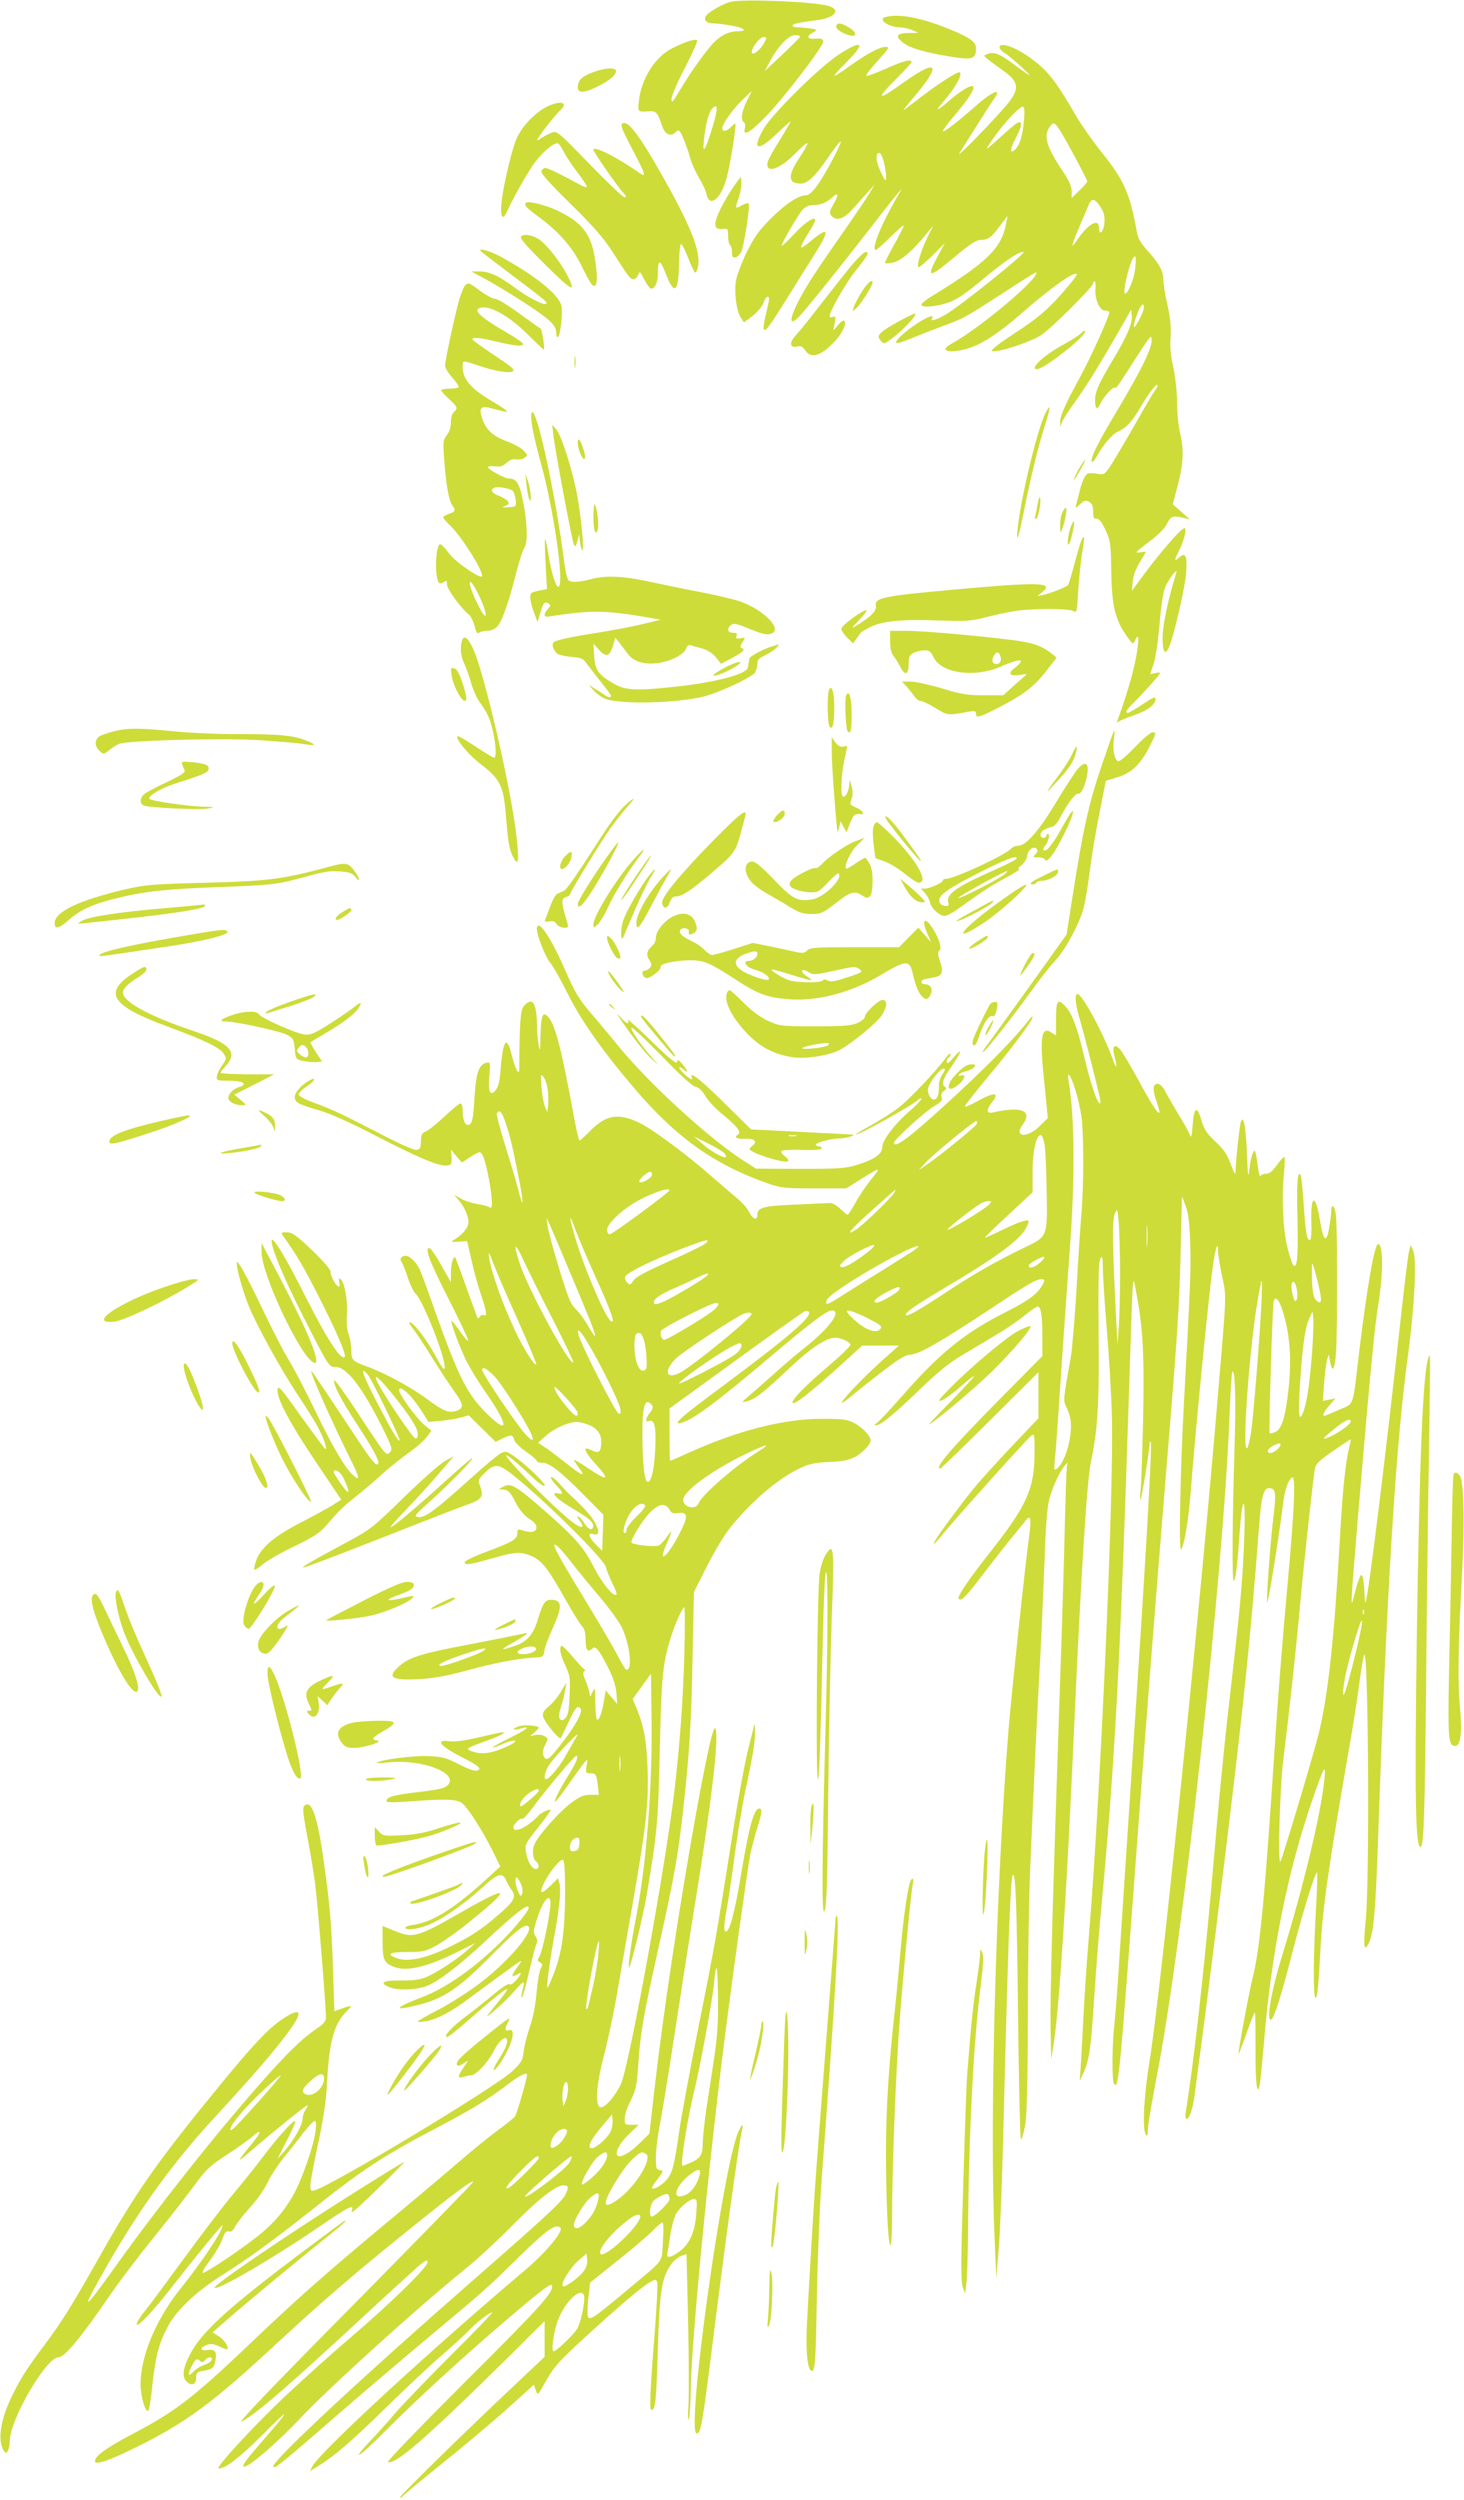 <?xml version="1.0" standalone="no"?>
<!DOCTYPE svg PUBLIC "-//W3C//DTD SVG 20010904//EN"
 "http://www.w3.org/TR/2001/REC-SVG-20010904/DTD/svg10.dtd">
<svg version="1.0" xmlns="http://www.w3.org/2000/svg"
 width="750pt" height="1280pt" viewBox="0 0 750 1280"
 preserveAspectRatio="xMidYMid meet">
<g transform="translate(0,1280) scale(0.1,-0.1)"
fill="#cddc39" stroke="none">
<path d="M3744 12791 c-42 -11 -115 -52 -128 -74 -13 -21 5 -37 43 -37 13 0
53 -5 88 -11 65 -11 86 -29 34 -29 -43 0 -82 -17 -119 -53 -40 -38 -127 -160
-182 -254 -34 -57 -40 -63 -40 -40 0 15 31 88 70 162 38 74 66 136 61 139 -12
8 -58 -7 -125 -40 -89 -43 -161 -157 -173 -271 -6 -57 -7 -57 53 -53 36 2 43
-6 64 -70 16 -50 45 -63 73 -35 14 14 18 11 37 -32 12 -27 27 -71 35 -99 7
-28 28 -74 45 -103 18 -29 36 -67 39 -84 15 -71 71 -30 101 73 19 64 54 279
47 286 -2 2 -12 -5 -22 -16 -21 -23 -45 -26 -45 -7 0 22 55 100 105 147 l47
45 -26 -52 c-27 -55 -33 -97 -15 -109 6 -3 8 -17 5 -30 -12 -45 23 -26 102 54
93 94 304 369 300 391 -2 12 -13 15 -42 13 -43 -4 -47 14 -7 34 20 11 19 12
-16 18 -21 3 -50 6 -65 6 -16 0 -28 4 -28 9 0 9 31 16 120 27 97 11 133 54 63
74 -76 22 -433 36 -499 21z m355 -178 c-1 -5 -42 -46 -92 -93 l-90 -85 29 54
c41 76 94 131 127 131 15 0 26 -3 26 -7z m-184 -32 c-17 -34 -58 -67 -63 -51
-7 19 39 80 59 80 18 0 19 -2 4 -29z m-266 -436 c-37 -119 -51 -139 -43 -64 8
81 24 142 42 162 31 35 31 0 1 -98z"/>
<path d="M4537 12713 c-43 -11 13 -52 73 -53 19 -1 49 -7 65 -15 l30 -13 -52
-1 c-61 -1 -69 -17 -26 -50 31 -25 98 -46 213 -66 143 -25 160 -21 160 40 0
28 -30 51 -115 87 -156 66 -274 90 -348 71z"/>
<path d="M4286 12672 c-8 -14 8 -31 46 -46 56 -24 68 2 16 34 -35 21 -54 25
-62 12z"/>
<path d="M4293 12518 c-99 -66 -339 -303 -381 -378 -63 -109 -31 -120 69 -23
38 36 69 64 69 60 0 -3 -25 -45 -55 -94 -31 -48 -58 -98 -62 -111 -16 -65 61
-41 143 44 30 31 57 54 60 51 3 -3 -15 -36 -40 -74 -62 -92 -60 -133 6 -133
35 0 74 37 138 130 34 50 64 89 67 86 7 -7 -82 -174 -122 -228 -22 -30 -43
-48 -55 -48 -40 0 -106 -44 -181 -119 -61 -61 -85 -95 -123 -171 -25 -52 -50
-117 -55 -144 -11 -59 1 -158 24 -192 l16 -25 27 20 c38 27 69 62 77 89 7 23
25 31 25 10 0 -7 -8 -43 -17 -80 -9 -37 -14 -71 -9 -75 10 -10 27 14 122 166
43 69 104 167 136 217 80 126 76 148 -14 73 -27 -23 -51 -39 -54 -36 -3 3 13
35 36 72 24 36 40 69 36 72 -11 12 -58 -21 -112 -80 -31 -33 -57 -58 -59 -55
-6 5 84 159 108 186 14 14 32 22 54 22 38 0 67 12 101 43 28 26 29 7 0 -42
-19 -33 -20 -41 -9 -55 24 -29 61 -19 103 27 21 23 56 62 78 87 l41 45 -27
-45 c-15 -25 -82 -124 -149 -220 -68 -96 -142 -206 -165 -245 -86 -140 -113
-229 -53 -173 28 26 193 230 366 453 64 83 128 164 142 180 l26 30 -26 -45
c-81 -139 -134 -270 -108 -270 4 0 38 30 75 67 38 37 68 63 68 58 0 -6 -23
-50 -50 -99 -28 -49 -48 -91 -46 -93 2 -2 21 -1 42 3 38 7 103 63 172 149 l33
40 -30 -60 c-32 -67 -56 -144 -46 -153 3 -3 35 23 70 58 l65 65 -35 -65 c-63
-117 -49 -118 86 -5 69 58 109 85 127 86 44 1 59 11 102 69 l42 55 -8 -40
c-22 -124 -97 -198 -373 -367 -34 -20 -61 -42 -61 -48 0 -17 72 -11 136 10 44
15 86 43 169 112 124 103 190 148 218 148 22 0 -322 -276 -399 -321 -52 -29
-80 -37 -69 -19 14 22 -26 8 -81 -29 -64 -43 -111 -87 -102 -97 4 -3 35 6 70
21 34 14 105 42 156 61 120 44 118 43 318 172 93 61 170 109 172 108 24 -24
-289 -288 -437 -368 -64 -35 -6 -50 85 -23 72 21 161 79 272 176 150 132 274
220 288 206 3 -2 -11 -23 -31 -47 -103 -124 -156 -171 -285 -255 -91 -60 -129
-90 -117 -93 34 -7 201 48 253 84 56 38 264 246 264 263 0 6 3 11 8 11 4 0 6
-17 4 -38 -5 -51 21 -112 47 -112 11 0 22 -3 24 -7 6 -10 -95 -235 -156 -345
-68 -125 -97 -190 -96 -218 l0 -25 10 24 c5 14 40 68 78 120 60 85 126 193
242 396 l34 60 3 -33 c4 -38 -26 -108 -97 -225 -74 -125 -91 -163 -91 -207 0
-45 11 -52 27 -17 15 33 64 88 73 82 9 -5 10 -3 117 164 68 105 73 111 73 79
0 -44 -53 -153 -175 -357 -104 -174 -139 -245 -132 -264 2 -7 13 3 23 22 35
63 80 116 109 130 48 22 74 51 122 133 41 70 83 122 83 104 0 -5 -8 -20 -19
-34 -10 -15 -58 -97 -106 -182 -49 -85 -102 -175 -118 -198 -29 -43 -30 -44
-73 -37 -38 5 -45 3 -57 -17 -8 -13 -20 -45 -26 -73 -7 -27 -15 -59 -18 -70
-5 -18 -4 -18 20 3 21 20 29 22 46 13 16 -9 21 -21 21 -50 0 -31 4 -38 18 -37
12 1 26 -17 45 -57 26 -56 28 -68 30 -215 3 -176 20 -246 80 -330 29 -41 32
-42 41 -23 19 43 23 18 10 -61 -13 -81 -41 -182 -83 -301 l-20 -57 20 11 c12
6 46 19 77 30 61 21 102 53 102 80 0 14 -14 8 -66 -27 -36 -24 -70 -44 -75
-44 -18 0 -8 16 32 55 22 22 63 66 91 97 50 58 50 58 20 52 l-30 -6 18 53 c10
30 23 118 30 199 6 80 18 163 26 185 14 41 71 118 60 81 -38 -118 -69 -262
-70 -325 -1 -80 12 -101 33 -54 24 53 83 308 88 384 6 84 -4 104 -38 73 -24
-22 -24 -13 0 34 25 49 41 111 31 117 -14 9 -139 -137 -253 -295 l-18 -25 4
48 c3 31 16 66 36 98 17 28 31 52 31 53 0 2 -12 1 -27 -2 -33 -5 -30 -2 55 63
35 26 71 62 79 81 20 40 30 45 79 34 l39 -9 -44 39 -43 38 26 99 c29 112 32
181 11 268 -8 33 -15 103 -15 155 0 55 -9 130 -19 179 -14 58 -18 105 -14 155
3 51 -1 97 -16 163 -12 51 -21 109 -21 128 0 47 -20 83 -80 150 -33 37 -51 66
-55 92 -35 199 -66 271 -182 414 -43 54 -100 135 -127 180 -114 197 -153 244
-254 314 -71 48 -142 70 -142 43 0 -7 12 -21 28 -30 29 -18 146 -124 123 -112
-7 4 -43 29 -78 55 -70 54 -103 66 -135 52 -24 -10 -32 -2 87 -89 76 -55 79
-90 14 -169 -61 -74 -266 -284 -244 -250 10 17 50 80 88 140 38 61 78 123 89
138 44 62 -7 41 -101 -42 -90 -80 -161 -133 -161 -122 0 5 29 44 65 86 67 79
101 132 90 143 -9 10 -67 -25 -123 -74 -60 -53 -76 -57 -34 -10 67 76 111 156
85 156 -14 0 -103 -57 -183 -118 -47 -36 -92 -70 -100 -76 -8 -6 13 21 45 59
151 176 133 210 -44 84 -137 -99 -150 -92 -36 21 41 41 75 78 75 82 0 17 -44
6 -130 -33 -50 -22 -95 -39 -101 -37 -5 2 20 36 57 76 59 65 63 72 41 72 -31
0 -97 -36 -187 -100 -39 -29 -73 -50 -75 -48 -3 2 25 33 60 68 104 103 84 121
-42 38z m952 -342 c-7 -77 -23 -124 -48 -145 -26 -21 -22 8 8 65 31 57 34 89
7 75 -10 -5 -51 -40 -92 -78 -41 -37 -70 -61 -65 -53 50 87 170 224 187 213 7
-3 8 -33 3 -77z m182 -39 c27 -40 143 -256 143 -266 0 -4 -18 -25 -40 -46
l-40 -39 0 35 c0 24 -13 54 -46 103 -82 122 -99 179 -68 224 20 29 25 28 51
-11z m-898 -171 c6 -25 11 -57 10 -73 0 -25 -3 -23 -25 22 -23 49 -30 86 -18
98 12 12 21 -2 33 -47z m1109 -226 c17 -26 22 -46 20 -79 -3 -48 -28 -72 -28
-27 0 49 -52 22 -105 -53 -15 -23 -29 -40 -31 -38 -2 2 12 41 32 88 20 46 42
99 50 117 16 40 31 38 62 -8z m177 -318 c-7 -66 -54 -160 -55 -112 0 31 26
133 41 162 17 31 22 14 14 -50z m45 -197 c0 -19 -36 -91 -49 -100 -6 -3 -1 22
10 55 20 56 39 79 39 45z"/>
<path d="M3040 12431 c-58 -21 -80 -42 -80 -78 0 -31 30 -30 95 1 142 68 131
127 -15 77z"/>
<path d="M2828 12265 c-69 -23 -152 -104 -183 -178 -20 -47 -55 -189 -70 -281
-17 -104 -5 -151 23 -88 25 57 91 175 131 235 44 64 113 123 131 112 6 -4 20
-25 31 -48 12 -22 44 -70 71 -105 27 -35 47 -67 44 -69 -3 -3 -17 2 -33 10
-100 55 -167 87 -180 87 -7 0 -16 -7 -20 -16 -4 -10 41 -61 149 -167 118 -116
169 -174 216 -247 85 -132 91 -140 108 -140 8 0 18 10 23 22 8 21 10 20 29
-19 12 -23 27 -45 33 -49 19 -11 39 26 39 72 0 80 11 80 42 -1 44 -113 65 -91
67 68 1 48 5 87 10 87 5 0 21 -31 36 -70 15 -38 31 -72 35 -75 5 -3 12 11 16
30 15 80 -39 213 -200 495 -96 167 -150 240 -177 240 -27 0 -21 -18 47 -147
60 -114 66 -134 32 -110 -120 84 -238 143 -238 120 0 -11 122 -187 153 -220
15 -17 17 -23 6 -23 -8 0 -88 77 -179 170 -159 164 -167 171 -193 161 -15 -6
-39 -18 -54 -28 -21 -14 -25 -15 -18 -3 17 30 93 125 114 144 39 35 17 51 -41
31z"/>
<path d="M3762 11850 c-18 -25 -50 -78 -70 -118 -40 -82 -37 -110 12 -104 24
3 26 1 26 -37 0 -22 5 -43 10 -46 6 -3 10 -20 10 -36 0 -24 4 -30 17 -27 10 2
23 15 30 28 15 31 47 240 38 248 -3 4 -20 -1 -36 -10 -34 -20 -34 -17 -13 45
8 25 14 58 12 74 l-3 28 -33 -45z"/>
<path d="M2695 11762 c-12 -12 -1 -24 68 -75 102 -76 171 -155 218 -252 22
-46 46 -89 54 -95 23 -19 29 29 15 123 -20 140 -67 200 -204 263 -54 25 -141
46 -151 36z"/>
<path d="M2671 11591 c-12 -7 14 -39 122 -146 140 -139 163 -150 111 -50 -32
61 -95 142 -134 173 -33 26 -79 37 -99 23z"/>
<path d="M2466 11511 c5 -4 72 -56 149 -114 187 -141 191 -145 183 -152 -10
-11 -88 29 -155 78 -86 64 -135 87 -185 87 l-43 0 70 -38 c90 -50 226 -135
292 -184 56 -41 73 -64 73 -98 0 -12 4 -19 9 -15 12 7 25 128 17 160 -14 57
-133 153 -308 249 -57 32 -128 51 -102 27z"/>
<path d="M4373 11453 c-28 -32 -98 -121 -158 -198 -59 -77 -121 -154 -138
-172 -35 -37 -32 -67 7 -57 19 4 28 0 41 -20 30 -45 82 -29 153 48 40 44 61
90 47 104 -4 4 -18 -6 -32 -22 l-24 -29 7 38 c6 33 5 37 -10 32 -9 -4 -16 -2
-16 4 0 24 83 170 129 227 64 80 77 102 57 102 -8 0 -36 -26 -63 -57z"/>
<path d="M4416 11308 c-18 -29 -37 -64 -41 -78 l-8 -25 23 20 c21 19 80 112
80 128 0 21 -24 1 -54 -45z"/>
<path d="M2381 11336 c-6 -7 -18 -37 -27 -65 -21 -71 -74 -317 -74 -343 0 -11
16 -38 35 -59 19 -22 35 -44 35 -49 0 -6 -20 -10 -45 -10 -25 0 -45 -4 -45 -8
0 -5 18 -25 40 -45 44 -39 47 -48 25 -67 -9 -7 -15 -29 -15 -52 0 -25 -8 -50
-21 -66 -19 -24 -20 -35 -14 -117 9 -131 24 -215 40 -239 21 -29 19 -36 -15
-47 -16 -6 -30 -14 -30 -18 0 -4 16 -23 36 -42 57 -54 164 -223 164 -258 0
-23 -134 68 -169 115 -20 27 -41 48 -46 47 -26 -5 -29 -183 -4 -199 5 -3 16 0
24 6 13 10 15 8 15 -13 0 -24 70 -120 114 -156 9 -8 21 -34 28 -58 7 -31 14
-41 21 -34 6 6 25 11 42 11 20 0 39 8 53 23 24 25 59 125 97 276 14 56 33 114
42 127 19 29 14 141 -12 259 -15 71 -32 95 -69 95 -21 0 -106 46 -106 58 0 5
16 6 36 4 27 -3 41 1 59 18 16 15 32 21 49 18 15 -3 34 1 43 8 17 12 17 14 -5
37 -13 14 -51 35 -85 47 -72 27 -108 59 -127 118 -19 59 -7 68 64 47 32 -9 60
-15 63 -12 2 3 -27 24 -65 46 -121 70 -162 118 -162 186 0 30 2 30 72 6 86
-30 165 -44 184 -33 14 8 -3 23 -94 83 -61 41 -112 77 -112 82 0 12 40 8 128
-13 91 -22 132 -25 132 -11 0 5 -39 32 -87 60 -114 65 -164 107 -143 120 41
28 151 -29 252 -130 44 -43 81 -79 83 -79 8 0 -8 105 -16 108 -5 2 -54 37
-110 78 -56 41 -111 74 -123 74 -12 0 -45 18 -75 40 -59 44 -64 46 -80 26z
m246 -1050 c6 -6 13 -27 15 -46 3 -34 2 -35 -37 -37 -35 -2 -37 -1 -16 7 19 8
21 13 11 25 -7 8 -27 20 -46 27 -34 12 -45 32 -21 41 19 7 81 -4 94 -17z
m-171 -540 c43 -90 43 -139 0 -57 -38 73 -58 131 -45 131 5 0 26 -33 45 -74z"/>
<path d="M4607 11156 c-97 -54 -115 -70 -101 -93 6 -9 15 -18 20 -20 22 -7
177 137 162 152 -2 2 -38 -16 -81 -39z"/>
<path d="M5540 11095 c-7 -8 -46 -34 -88 -57 -105 -57 -181 -128 -139 -128 37
0 262 178 245 195 -3 3 -11 -1 -18 -10z"/>
<path d="M2943 10945 c0 -27 2 -38 4 -22 2 15 2 37 0 50 -2 12 -4 0 -4 -28z"/>
<path d="M5357 10687 c-48 -92 -148 -526 -146 -637 0 -19 14 30 30 110 40 201
76 348 111 458 31 99 33 122 5 69z"/>
<path d="M2724 10631 c4 -33 25 -124 47 -203 66 -239 120 -614 91 -632 -13 -8
-38 71 -53 169 -6 39 -13 72 -16 75 -3 3 -2 -54 2 -125 l7 -131 -44 -9 c-40
-9 -43 -12 -41 -40 1 -16 10 -50 20 -75 l17 -45 13 44 c15 54 23 63 43 51 12
-8 12 -11 -3 -28 -26 -29 -22 -45 11 -38 15 3 76 12 135 18 111 12 208 5 367
-24 l65 -11 -95 -23 c-52 -13 -156 -32 -230 -44 -153 -24 -218 -39 -226 -51
-9 -15 6 -48 26 -59 10 -5 42 -11 71 -14 44 -3 56 -8 73 -32 12 -16 45 -58 73
-94 29 -36 53 -68 53 -72 0 -12 -13 -10 -35 5 -11 8 -33 22 -50 32 l-30 19 25
-28 c14 -16 39 -34 55 -42 83 -35 416 -24 539 18 101 34 223 95 235 116 6 11
11 32 11 45 0 18 9 28 40 42 22 10 47 27 57 38 18 19 17 19 -7 12 -54 -15
-130 -55 -131 -67 -1 -7 -2 -17 -4 -23 -1 -5 -3 -16 -3 -22 -5 -34 -156 -75
-362 -98 -208 -23 -265 -21 -325 14 -80 46 -97 70 -101 142 l-4 63 29 -32 c36
-39 54 -34 71 21 l12 42 22 -27 c11 -15 29 -39 40 -53 28 -41 80 -58 150 -51
67 7 141 44 151 76 4 13 13 19 23 16 9 -3 37 -10 61 -17 27 -8 53 -25 69 -45
l26 -33 58 31 c57 30 69 43 46 50 -7 3 -6 12 6 30 16 25 16 25 -10 20 -22 -4
-26 -2 -21 12 5 12 1 16 -18 16 -28 0 -33 21 -10 40 12 10 27 7 77 -13 84 -34
104 -40 128 -32 62 20 -34 121 -155 164 -33 12 -130 35 -215 51 -85 16 -195
39 -245 50 -137 30 -229 35 -301 16 -67 -17 -102 -20 -121 -8 -6 4 -17 48 -23
97 -42 330 -135 765 -163 765 -6 0 -7 -22 -3 -59z"/>
<path d="M2835 10571 c9 -78 94 -532 104 -556 8 -18 10 -16 19 15 l10 35 2
-30 c1 -16 6 -39 11 -50 14 -30 1 130 -21 262 -23 132 -82 322 -111 355 l-20
23 6 -54z"/>
<path d="M2960 10531 c0 -28 21 -81 32 -81 10 0 6 28 -12 75 -11 29 -20 33
-20 6z"/>
<path d="M5527 10399 c-37 -67 -34 -77 4 -11 17 29 30 55 28 57 -2 2 -16 -19
-32 -46z"/>
<path d="M2697 10320 c3 -30 9 -64 14 -75 14 -36 9 46 -6 90 l-14 40 6 -55z"/>
<path d="M5316 10220 c-4 -25 -10 -53 -13 -64 -3 -11 -1 -16 5 -12 12 7 27 88
20 108 -3 7 -8 -7 -12 -32z"/>
<path d="M3040 10152 c0 -70 13 -103 23 -59 6 24 -6 113 -16 124 -4 3 -7 -26
-7 -65z"/>
<path d="M5442 10175 c-7 -14 -12 -45 -11 -68 0 -38 1 -40 10 -17 15 36 28
110 19 110 -4 0 -12 -11 -18 -25z"/>
<path d="M5482 10091 c-13 -41 -16 -88 -6 -78 10 10 33 117 25 117 -4 0 -13
-17 -19 -39z"/>
<path d="M5511 9937 c-18 -67 -35 -127 -39 -132 -8 -11 -92 -44 -132 -52 l-25
-5 24 20 c64 51 -13 53 -463 12 -352 -32 -397 -41 -389 -82 5 -26 -26 -57
-102 -103 -25 -16 -23 -11 14 28 25 26 43 49 40 51 -10 10 -129 -77 -129 -93
0 -10 14 -30 30 -46 l30 -29 18 24 c9 13 19 27 22 31 3 3 24 16 48 28 60 31
163 41 347 34 149 -5 167 -4 260 20 55 14 125 28 155 31 96 11 254 10 276 -2
21 -11 21 -9 28 106 4 64 13 151 20 192 22 121 2 101 -33 -33z"/>
<path d="M4560 9516 c0 -37 6 -61 19 -77 10 -13 26 -39 35 -57 23 -44 41 -36
41 19 0 36 4 45 25 56 14 7 39 13 56 13 25 0 33 -6 47 -36 39 -81 206 -105
337 -50 77 33 110 42 110 29 0 -5 -14 -19 -30 -32 -40 -29 -29 -45 23 -37 23
4 39 5 37 3 -3 -2 -31 -27 -63 -55 l-57 -52 -100 0 c-84 0 -116 5 -214 35 -64
19 -136 35 -160 35 l-45 0 22 -24 c12 -13 30 -35 40 -50 10 -14 26 -26 35 -26
9 0 43 -16 75 -36 62 -38 61 -38 170 -18 30 5 37 4 37 -10 0 -23 14 -20 94 20
149 75 204 117 272 206 l47 61 -24 19 c-56 44 -101 59 -222 73 -208 25 -449
45 -529 45 l-78 0 0 -54z m565 -76 c7 -23 -1 -40 -20 -40 -21 0 -27 17 -15 40
14 25 27 26 35 0z"/>
<path d="M2366 9518 c-10 -41 -6 -76 14 -120 11 -24 27 -69 35 -100 9 -31 27
-71 40 -90 43 -59 56 -88 71 -156 16 -76 18 -132 5 -132 -4 0 -46 25 -91 55
-45 30 -87 55 -92 55 -26 0 47 -91 115 -143 98 -75 116 -110 128 -255 12 -150
18 -182 38 -221 28 -53 32 -17 15 122 -27 221 -134 695 -201 896 -32 92 -65
132 -77 89z"/>
<path d="M3707 9378 c-31 -17 -55 -33 -53 -36 8 -7 68 16 111 43 60 37 13 32
-58 -7z"/>
<path d="M2314 9339 c8 -48 44 -120 64 -127 17 -5 14 23 -11 98 -15 45 -28 66
-41 68 -17 4 -18 0 -12 -39z"/>
<path d="M4246 9265 c-9 -25 -7 -168 3 -184 16 -24 24 8 25 95 0 81 -14 125
-28 89z"/>
<path d="M4334 9237 c-8 -22 -1 -173 9 -183 15 -15 20 8 20 91 0 84 -14 129
-29 92z"/>
<path d="M585 9056 c-27 -7 -60 -18 -72 -24 -29 -16 -30 -53 -3 -77 20 -18 21
-18 48 3 15 12 38 27 52 33 41 18 532 31 720 19 91 -6 190 -14 220 -19 67 -11
75 -6 26 14 -68 29 -140 36 -337 36 -108 -1 -263 6 -345 14 -175 18 -241 18
-309 1z"/>
<path d="M5643 8878 c-66 -196 -94 -323 -146 -653 l-33 -210 -193 -270 c-107
-148 -206 -286 -220 -304 -14 -19 -21 -32 -14 -28 17 11 149 177 242 307 46
63 102 135 126 160 55 59 131 201 149 281 8 35 22 123 31 194 9 72 31 201 49
289 l31 158 62 19 c71 22 116 65 163 158 35 70 35 71 13 71 -9 0 -49 -34 -89
-76 -40 -42 -78 -74 -85 -72 -19 6 -30 57 -23 111 4 26 5 47 2 47 -2 0 -31
-82 -65 -182z"/>
<path d="M4261 8950 c-1 -60 24 -391 30 -410 1 -3 4 9 8 25 l7 30 15 -28 16
-29 17 46 c17 44 25 51 54 47 26 -4 10 21 -22 34 -32 14 -34 16 -24 43 8 20 8
40 0 68 -9 34 -10 36 -11 11 -1 -33 -17 -67 -31 -67 -15 0 -12 106 5 185 8 38
15 72 15 74 0 2 -9 1 -20 -2 -14 -3 -26 3 -40 21 l-19 27 0 -75z"/>
<path d="M5492 8938 c-11 -24 -42 -73 -69 -109 -71 -94 -74 -102 -12 -35 67
73 86 101 99 145 14 50 5 50 -18 -1z"/>
<path d="M933 8887 c4 -10 10 -24 13 -32 4 -10 -20 -26 -92 -60 -54 -25 -106
-53 -116 -62 -23 -21 -23 -49 0 -58 30 -11 285 -23 327 -15 39 7 38 8 -20 9
-80 2 -267 29 -278 40 -14 14 60 57 140 82 116 36 155 52 160 66 9 23 -9 32
-77 40 -57 5 -63 4 -57 -10z"/>
<path d="M5510 8848 c-17 -24 -64 -96 -103 -162 -85 -140 -151 -216 -189 -216
-14 0 -31 -7 -38 -15 -27 -32 -291 -155 -334 -155 -9 0 -16 -4 -16 -8 0 -12
-67 -42 -92 -42 l-21 0 21 -22 c11 -13 24 -35 27 -51 8 -31 49 -67 75 -67 10
0 40 16 66 35 129 92 172 121 248 161 44 24 75 44 67 44 -8 0 -3 9 12 20 14
11 27 32 29 47 4 31 32 53 48 37 8 -8 7 -16 -5 -28 -15 -15 -14 -16 13 -16 17
0 32 -5 34 -10 8 -25 49 27 97 124 64 128 64 170 1 55 -52 -95 -87 -142 -102
-133 -5 4 -4 13 5 22 18 21 28 62 16 62 -5 0 -9 -4 -9 -10 0 -5 -7 -10 -15
-10 -18 0 -20 24 -2 37 6 6 24 13 39 17 19 4 34 19 49 49 36 71 80 129 94 123
15 -5 42 60 47 114 5 52 -24 51 -62 -2z m-304 -447 c-3 -4 -54 -30 -113 -56
-194 -86 -247 -123 -235 -167 4 -16 1 -19 -19 -16 -16 2 -25 11 -27 25 -4 30
42 62 214 150 131 66 195 89 180 64z m-56 -75 c-24 -23 -229 -128 -241 -124
-9 3 234 137 251 138 2 0 -2 -6 -10 -14z"/>
<path d="M3197 8671 c-23 -22 -71 -85 -107 -141 -138 -215 -186 -284 -202
-292 -10 -4 -25 -11 -34 -15 -8 -5 -23 -30 -33 -58 -10 -27 -22 -59 -26 -69
-7 -16 -5 -18 19 -14 19 4 29 0 37 -13 9 -18 59 -28 59 -11 0 4 -7 29 -15 56
-20 66 -19 87 5 93 11 3 20 9 20 13 0 12 156 267 208 340 26 36 64 84 85 108
49 53 40 55 -16 3z"/>
<path d="M3980 8625 c-13 -14 -20 -28 -17 -32 12 -11 57 19 57 39 0 25 -12 23
-40 -7z"/>
<path d="M3655 8497 c-169 -172 -267 -291 -263 -320 5 -33 27 -32 39 2 8 22
17 31 32 31 31 0 73 28 175 114 125 106 130 112 157 212 14 49 25 92 25 97 0
24 -40 -9 -165 -136z"/>
<path d="M4556 8583 c91 -122 207 -252 144 -162 -95 135 -147 199 -163 199 -5
0 3 -17 19 -37z"/>
<path d="M4474 8564 c-4 -15 -3 -56 2 -92 l9 -66 47 -17 c25 -9 72 -37 103
-63 31 -25 63 -46 71 -46 53 0 -4 105 -122 227 -44 45 -86 83 -92 83 -6 0 -15
-12 -18 -26z"/>
<path d="M4379 8491 c-47 -18 -140 -82 -172 -119 -11 -11 -24 -19 -30 -17 -7
3 -39 -10 -72 -28 -71 -38 -79 -63 -25 -83 19 -7 53 -13 74 -13 35 -1 45 5 88
51 26 28 50 49 54 46 25 -26 -73 -122 -134 -133 -76 -13 -100 0 -198 102 -73
75 -97 94 -115 91 -42 -6 -38 -66 7 -111 15 -15 50 -40 78 -55 28 -16 78 -45
110 -65 49 -30 70 -37 111 -37 54 0 56 1 156 78 47 36 73 40 107 16 37 -26 52
-4 52 75 0 60 -6 80 -36 119 -1 2 -23 -10 -49 -28 -26 -18 -48 -30 -50 -28
-13 13 22 88 57 121 21 20 38 37 36 37 -2 -1 -24 -9 -49 -19z"/>
<path d="M3109 8412 c-70 -98 -149 -225 -149 -240 0 -50 62 36 169 231 23 44
41 81 38 83 -2 2 -28 -31 -58 -74z"/>
<path d="M2898 8419 c-27 -26 -38 -69 -19 -69 15 0 41 30 47 55 9 38 1 42 -28
14z"/>
<path d="M3245 8398 c-86 -96 -205 -288 -205 -331 0 -20 0 -20 21 -1 12 10 37
51 55 91 31 68 102 182 160 258 39 52 22 42 -31 -17z"/>
<path d="M3288 8358 c-75 -109 -119 -181 -101 -163 16 15 154 225 149 225 -3
0 -25 -28 -48 -62z"/>
<path d="M1675 8359 c-226 -61 -306 -71 -620 -79 -274 -7 -310 -10 -414 -34
-238 -56 -361 -115 -361 -173 0 -33 21 -29 73 17 60 53 130 84 257 114 144 34
254 45 545 55 222 9 261 13 350 36 164 44 178 47 239 43 47 -4 62 -9 77 -29
23 -30 25 -12 2 21 -38 55 -46 57 -148 29z"/>
<path d="M3322 8313 c-38 -50 -107 -167 -127 -220 -17 -43 -18 -128 0 -88 4
11 30 71 57 134 27 63 62 136 78 163 36 58 33 62 -8 11z"/>
<path d="M3399 8313 c-73 -79 -139 -191 -139 -238 0 -45 17 -27 69 73 28 53
64 121 81 150 17 28 29 52 27 52 -2 0 -19 -17 -38 -37z"/>
<path d="M5340 8313 c-54 -26 -69 -38 -55 -41 10 -2 21 1 23 7 2 6 15 11 28
11 34 0 84 27 84 45 0 19 8 21 -80 -22z"/>
<path d="M4636 8256 c28 -50 58 -76 88 -76 19 0 19 0 0 21 -10 12 -40 39 -66
61 l-47 39 25 -45z"/>
<path d="M5170 8218 c-93 -63 -187 -138 -219 -172 -42 -45 -1 -31 95 33 82 55
231 191 209 191 -6 0 -44 -23 -85 -52z"/>
<path d="M4993 8139 c-51 -27 -93 -52 -93 -54 0 -13 173 76 185 95 9 14 8 14
-92 -41z"/>
<path d="M835 8149 c-229 -20 -376 -42 -415 -64 -14 -8 -22 -14 -17 -15 4 0
110 11 235 25 259 28 412 53 412 66 0 5 -1 8 -2 8 -2 -1 -97 -10 -213 -20z"/>
<path d="M1753 8129 c-31 -19 -43 -39 -25 -39 14 0 72 40 72 50 0 15 -11 12
-47 -11z"/>
<path d="M3453 8110 c-47 -21 -93 -76 -93 -112 0 -14 -7 -31 -16 -38 -30 -26
-36 -48 -18 -75 13 -20 14 -28 4 -40 -7 -8 -19 -15 -27 -15 -20 0 -12 -34 8
-38 19 -4 81 46 74 58 -9 14 72 32 145 33 76 1 102 -10 247 -104 102 -67 155
-87 258 -95 152 -13 326 33 483 127 124 74 142 75 158 4 15 -66 29 -98 49
-119 19 -19 33 -13 45 18 9 25 -5 46 -31 46 -21 0 -26 18 -6 25 6 2 29 6 49
10 46 7 53 27 33 85 -11 32 -12 46 -4 51 16 10 3 59 -32 114 -40 63 -60 49
-30 -21 l21 -49 -33 38 -32 37 -50 -50 -49 -50 -227 0 c-200 0 -230 -2 -244
-17 -15 -14 -24 -15 -69 -5 -28 7 -86 19 -130 28 l-79 16 -97 -31 c-54 -17
-104 -31 -112 -31 -8 0 -25 12 -39 26 -13 15 -43 35 -65 45 -51 23 -72 45 -56
61 11 11 43 4 41 -9 -3 -19 2 -23 21 -13 23 12 25 28 9 64 -18 38 -58 48 -106
26z m427 -193 c0 -19 -21 -37 -43 -37 -37 0 -14 -34 30 -45 43 -11 82 -39 70
-51 -9 -9 -106 24 -139 48 -46 32 -36 64 27 86 41 14 55 14 55 -1z m525 -81
c17 -12 11 -16 -63 -40 -63 -21 -85 -25 -101 -17 -13 7 -22 8 -26 1 -9 -14
-134 -13 -176 2 -33 11 -92 49 -86 54 2 2 45 -10 97 -26 109 -34 126 -36 88
-12 -40 24 -38 49 1 26 28 -17 34 -16 123 3 117 26 120 26 143 9z"/>
<path d="M2750 8046 c0 -35 42 -142 68 -175 17 -21 54 -86 84 -147 74 -149
182 -303 354 -504 208 -244 404 -383 673 -478 71 -25 87 -27 241 -27 l165 0
65 41 c112 70 116 71 67 10 -25 -30 -62 -84 -82 -120 -20 -36 -39 -66 -43 -66
-3 0 -20 14 -38 31 -17 16 -40 30 -50 29 -10 0 -91 -4 -180 -8 -167 -7 -194
-15 -194 -53 0 -31 -25 -22 -42 15 -9 19 -38 51 -64 72 -26 22 -83 71 -127
109 -127 112 -307 246 -374 277 -107 51 -171 39 -253 -46 -25 -25 -48 -46 -51
-46 -4 0 -16 53 -28 118 -64 347 -95 471 -131 513 -29 35 -39 11 -41 -96 -1
-78 -3 -84 -10 -45 -4 25 -8 70 -8 101 -2 116 -23 147 -67 98 -18 -20 -22 -77
-24 -323 0 -39 -21 1 -38 70 -26 108 -45 82 -58 -78 -4 -55 -11 -84 -25 -100
-28 -35 -40 -8 -32 76 6 62 4 68 -12 65 -41 -8 -56 -49 -64 -175 -7 -123 -13
-144 -35 -144 -16 0 -26 31 -26 78 0 17 -5 32 -11 32 -6 0 -43 -30 -81 -66
-38 -36 -80 -70 -94 -76 -25 -12 -27 -15 -28 -63 -1 -22 -6 -31 -22 -33 -11
-2 -83 29 -160 69 -222 115 -274 139 -361 171 -50 18 -83 35 -83 44 0 7 18 26
40 40 42 28 55 53 18 33 -40 -20 -78 -62 -78 -86 0 -28 17 -37 127 -69 55 -16
160 -63 287 -129 219 -113 325 -158 365 -153 24 3 26 7 24 43 l-3 39 28 -34
28 -33 39 26 c22 15 45 27 51 27 16 0 31 -42 49 -139 19 -105 20 -158 3 -143
-7 5 -35 13 -63 17 -27 4 -66 17 -85 28 l-35 20 21 -24 c32 -35 54 -84 54
-117 0 -28 -31 -65 -75 -91 -17 -10 -14 -11 24 -9 l44 3 23 -100 c12 -55 34
-133 48 -174 28 -80 33 -117 15 -105 -6 3 -15 0 -20 -7 -4 -7 -10 -11 -12 -9
-2 3 -27 73 -57 155 -29 83 -55 152 -57 155 -10 11 -23 -29 -23 -75 l0 -50
-48 84 c-26 47 -53 86 -59 89 -32 10 -5 -63 94 -257 59 -116 105 -213 101
-216 -3 -3 -22 19 -43 50 -21 30 -40 54 -42 52 -6 -7 44 -142 77 -207 18 -36
61 -107 97 -158 117 -168 123 -223 14 -117 -107 103 -149 187 -273 533 -37
107 -73 203 -79 215 -19 36 -51 67 -70 67 -23 0 -34 -17 -21 -33 5 -7 19 -42
31 -79 12 -36 29 -72 38 -80 38 -31 158 -335 151 -383 -2 -14 -17 6 -48 64
-45 83 -112 171 -132 171 -5 0 2 -13 15 -30 14 -16 58 -83 98 -147 40 -65 93
-145 116 -177 48 -65 51 -86 12 -100 -39 -13 -67 -2 -148 58 -80 60 -212 132
-306 167 -80 29 -85 34 -85 84 0 23 -6 61 -14 83 -9 26 -12 60 -9 99 6 65 -11
166 -31 182 -11 9 -12 6 -8 -15 3 -19 1 -25 -7 -20 -16 10 -40 59 -38 77 1 8
-41 56 -94 107 -81 77 -102 92 -129 92 -32 0 -32 -1 -17 -22 69 -98 103 -155
183 -313 91 -179 139 -293 130 -303 -20 -19 -92 93 -203 313 -98 194 -166 307
-171 284 -6 -31 63 -197 161 -389 131 -259 132 -260 168 -260 55 0 135 -104
237 -308 50 -101 54 -114 40 -128 -14 -14 -17 -12 -39 14 -13 17 -73 105 -133
198 -61 92 -112 162 -114 156 -6 -20 36 -101 117 -225 85 -130 118 -193 108
-203 -13 -13 -34 16 -183 242 -85 129 -156 234 -159 234 -11 0 106 -262 199
-449 49 -96 52 -119 15 -85 -40 35 -109 152 -197 336 -49 101 -108 215 -132
253 -24 39 -81 149 -127 245 -89 186 -132 264 -139 257 -9 -8 26 -138 57 -216
42 -106 168 -334 260 -472 42 -63 88 -137 102 -165 26 -49 44 -104 34 -104 -3
0 -58 75 -124 166 -103 146 -118 163 -121 139 -6 -44 64 -175 201 -378 l125
-186 -46 -29 c-26 -16 -97 -55 -159 -87 -132 -67 -204 -127 -229 -191 -9 -24
-14 -47 -11 -51 4 -3 23 9 43 27 21 18 92 59 159 91 93 44 131 69 160 101 77
88 90 101 159 156 39 31 99 82 134 114 34 32 95 80 134 108 39 27 81 64 94 82
l24 32 -35 29 c-35 28 -116 136 -128 170 -11 30 19 19 54 -20 19 -21 48 -60
64 -86 l30 -48 65 6 c36 4 82 11 103 17 l38 11 69 -68 69 -68 34 17 c46 21 54
20 61 -6 3 -13 30 -40 61 -61 30 -21 55 -42 55 -48 0 -5 13 -9 29 -9 36 0 94
-45 219 -172 l93 -94 -3 -93 -3 -92 -32 32 c-37 36 -44 64 -14 54 30 -9 34 10
11 55 -18 35 -57 79 -134 150 -9 8 -32 33 -51 54 -20 22 -38 36 -42 32 -4 -3
8 -21 25 -39 37 -38 40 -52 12 -44 -11 3 -20 2 -20 -2 0 -14 34 -40 116 -89
56 -33 80 -54 82 -69 5 -34 -23 -29 -44 7 -10 16 -24 32 -32 35 -8 3 -4 -7 8
-22 13 -16 17 -29 11 -31 -20 -7 -104 65 -251 212 -183 184 -182 212 2 38 25
-24 51 -43 58 -40 14 4 -101 115 -160 154 -36 24 -40 25 -67 11 -16 -9 -87
-68 -158 -133 -176 -158 -227 -196 -261 -192 -26 3 -22 8 67 88 103 93 215
208 208 214 -2 2 -62 -50 -134 -115 -142 -130 -272 -239 -284 -239 -4 0 33 42
82 93 49 50 123 132 165 181 l77 90 -45 -25 c-25 -13 -119 -97 -210 -185 -157
-154 -171 -165 -290 -229 -182 -98 -232 -127 -227 -132 3 -2 175 63 383 145
209 82 410 161 448 174 84 29 95 43 77 94 -13 35 -12 37 19 69 39 40 61 47 95
29 91 -47 519 -459 530 -510 3 -16 18 -52 32 -81 15 -29 24 -55 21 -58 -14
-14 -70 53 -114 137 -54 106 -94 152 -257 295 -142 124 -169 140 -206 122
l-26 -13 28 -4 c22 -3 33 -15 57 -63 21 -40 43 -67 71 -86 29 -19 39 -32 37
-47 -3 -22 -29 -26 -75 -11 -20 6 -23 4 -23 -17 0 -30 -23 -43 -164 -96 -55
-20 -101 -43 -104 -49 -6 -19 23 -16 137 17 120 35 151 36 207 11 51 -23 83
-65 168 -216 37 -66 76 -129 87 -141 14 -14 19 -35 19 -72 0 -52 12 -66 36
-42 15 15 35 -11 80 -100 26 -51 39 -93 42 -130 l4 -55 -30 35 -29 35 -7 -45
c-11 -66 -26 -111 -37 -105 -5 4 -9 43 -9 88 -1 78 -2 80 -15 52 -11 -25 -13
-27 -14 -9 -1 12 -10 41 -20 65 -13 29 -16 46 -9 50 7 4 7 9 -1 14 -6 3 -33
33 -60 65 -27 32 -52 56 -55 53 -12 -13 -5 -48 20 -101 24 -51 26 -64 22 -154
-3 -75 -8 -102 -21 -115 -12 -13 -20 -14 -28 -6 -8 8 -7 24 4 60 9 26 19 66
22 88 l7 40 -27 -45 c-14 -25 -42 -59 -62 -76 -30 -25 -35 -35 -30 -56 7 -26
82 -117 89 -108 3 3 21 40 41 83 34 73 48 89 62 67 10 -16 -22 -77 -83 -158
-74 -97 -90 -111 -103 -91 -12 20 -11 36 6 69 14 27 14 30 -6 40 -11 7 -33 9
-47 6 l-27 -6 23 19 c12 11 22 21 22 24 0 12 -78 17 -104 7 -38 -14 -28 -22
12 -11 58 17 33 -4 -58 -49 -95 -46 -116 -65 -35 -30 71 30 91 18 22 -13 -74
-34 -125 -42 -172 -27 -45 15 -41 17 66 56 71 25 106 44 82 44 -6 0 -60 -12
-120 -26 -73 -17 -122 -24 -151 -20 -72 10 -50 -22 50 -74 103 -53 119 -66 93
-76 -11 -5 -44 7 -94 32 -67 35 -85 39 -161 42 -76 3 -244 -19 -259 -34 -3 -3
24 -2 59 2 176 17 364 -56 303 -118 -15 -15 -48 -22 -148 -34 -128 -15 -165
-25 -165 -46 0 -8 33 -8 118 -2 186 14 247 12 272 -11 31 -28 104 -143 151
-237 l42 -85 -49 -45 c-181 -168 -295 -240 -400 -255 -25 -3 -41 -10 -37 -16
9 -15 88 0 145 29 73 36 169 106 251 181 76 70 101 77 119 36 7 -16 20 -38 29
-51 25 -33 13 -57 -61 -121 -91 -79 -146 -116 -251 -167 -118 -59 -213 -81
-270 -63 -65 22 -48 34 49 34 79 0 92 3 147 33 33 18 110 72 170 121 222 179
209 194 -43 49 -224 -128 -245 -134 -340 -95 l-62 25 0 -83 c0 -89 8 -107 57
-126 67 -25 164 -3 318 72 l100 50 -40 -36 c-56 -50 -162 -119 -215 -140 -32
-13 -69 -17 -127 -16 -93 1 -113 -12 -56 -35 40 -17 136 -14 190 7 57 22 164
103 298 228 145 136 211 188 222 178 8 -9 -19 -47 -88 -125 -136 -150 -316
-285 -453 -337 -147 -56 -159 -75 -26 -42 135 34 211 86 375 252 126 128 176
168 192 151 28 -27 -104 -181 -250 -292 -60 -45 -155 -106 -212 -135 -58 -30
-105 -57 -105 -60 0 -4 21 -2 47 2 53 10 133 53 213 114 30 23 107 79 170 125
112 82 114 83 82 40 -35 -48 -35 -58 -2 -40 18 10 21 10 15 -2 -18 -30 -49
-58 -55 -48 -3 6 -37 -15 -76 -48 -38 -32 -103 -84 -145 -115 -75 -56 -122
-107 -98 -107 6 0 56 39 111 88 126 110 191 162 196 157 3 -2 -15 -28 -39 -57
-23 -29 -50 -62 -58 -73 -32 -40 92 70 131 116 23 27 45 49 49 49 4 0 3 -15
-2 -32 -5 -18 -9 -37 -8 -43 1 -22 20 43 44 147 14 60 29 117 34 126 6 10 4
23 -5 37 -13 19 -12 30 6 86 30 97 70 144 70 82 0 -49 -41 -247 -56 -270 -12
-19 -12 -23 2 -31 14 -8 14 -13 4 -32 -7 -12 -16 -67 -21 -122 -5 -61 -18
-129 -34 -175 -14 -41 -29 -98 -32 -126 -5 -47 -11 -57 -58 -102 -85 -81 -916
-581 -1012 -610 -20 -6 -23 -3 -23 25 0 18 18 114 40 215 27 126 41 221 45
302 11 216 34 305 97 370 36 37 35 38 -19 19 l-40 -14 -7 210 c-7 232 -17 344
-47 555 -33 237 -64 322 -100 286 -10 -10 -6 -43 14 -150 15 -76 34 -190 42
-253 13 -103 55 -624 55 -682 0 -15 -12 -31 -37 -48 -71 -48 -129 -101 -227
-208 -227 -247 -566 -670 -810 -1011 -182 -254 -190 -251 -39 13 167 288 330
513 539 740 241 262 339 378 407 478 50 76 26 86 -61 26 -70 -48 -148 -131
-312 -331 -323 -394 -429 -544 -620 -882 -146 -258 -192 -332 -282 -452 -92
-123 -127 -178 -172 -273 -55 -116 -69 -220 -36 -270 9 -13 11 -13 20 0 5 8
10 31 10 50 0 110 187 430 250 430 31 0 117 103 265 320 43 63 142 194 220
290 78 96 172 217 210 269 61 83 80 101 166 157 54 35 114 78 133 95 51 44 45
20 -12 -48 -73 -89 -72 -92 9 -22 99 86 276 229 284 229 3 0 -1 -10 -9 -22 -9
-12 -16 -34 -16 -48 0 -31 -46 -111 -93 -165 l-36 -40 50 98 c28 53 46 97 41
97 -14 0 -90 -85 -162 -180 -35 -47 -107 -137 -160 -200 -52 -63 -164 -209
-248 -325 -84 -115 -173 -235 -197 -265 -25 -30 -45 -62 -45 -70 0 -24 86 67
193 205 121 155 247 308 247 300 0 -29 -100 -180 -220 -330 -122 -154 -200
-342 -200 -483 0 -62 26 -150 40 -135 5 4 13 60 20 123 15 147 33 218 77 302
46 89 146 183 288 273 129 81 270 184 490 359 215 171 343 255 575 376 206
108 283 155 393 238 56 43 97 64 97 49 0 -21 -52 -202 -62 -214 -7 -9 -46 -41
-88 -71 -41 -30 -133 -105 -205 -167 -71 -61 -251 -213 -400 -336 -300 -251
-431 -367 -675 -600 -277 -263 -370 -335 -574 -443 -128 -67 -192 -109 -206
-136 -20 -38 40 -22 179 45 282 137 414 234 771 566 223 206 378 339 666 571
229 184 311 245 319 237 2 -3 -274 -285 -613 -629 -433 -437 -604 -617 -573
-599 81 44 241 184 660 572 130 120 248 228 264 239 23 17 27 17 27 3 0 -24
-194 -214 -395 -385 -99 -84 -253 -223 -343 -308 -161 -153 -353 -362 -332
-362 35 0 110 58 223 171 143 144 151 142 22 -6 -110 -127 -131 -155 -113
-155 27 0 175 129 288 249 141 151 601 567 835 756 61 48 171 150 245 225 138
140 227 210 267 210 27 0 28 -10 9 -48 -20 -38 -94 -107 -466 -432 -590 -516
-1030 -926 -1030 -959 0 -19 42 14 300 239 124 108 338 290 475 405 312 261
310 258 486 431 140 137 187 170 210 147 17 -17 -74 -126 -173 -210 -507 -429
-1058 -937 -1098 -1012 l-12 -24 38 23 c85 52 167 122 344 295 102 100 232
222 290 272 58 50 121 108 140 128 38 41 108 95 122 95 5 0 -89 -98 -209 -217
-120 -120 -249 -254 -287 -298 -37 -44 -97 -110 -133 -148 -36 -37 -60 -67
-53 -67 7 0 67 55 134 122 184 186 469 444 727 659 96 79 125 99 127 85 7 -35
-59 -108 -453 -500 -220 -220 -395 -401 -388 -403 40 -14 198 124 626 546
l177 176 0 -91 0 -92 -157 -148 c-269 -253 -596 -574 -585 -574 6 0 14 5 17
10 4 6 93 80 198 164 106 85 255 210 332 279 l140 126 10 -29 c10 -27 10 -27
54 52 39 69 65 98 200 222 183 167 295 262 334 282 24 13 28 13 34 -2 3 -8 -2
-113 -11 -232 -26 -327 -30 -422 -19 -422 21 0 25 40 33 310 9 295 19 362 65
431 13 20 37 41 53 47 l29 10 8 -338 c4 -186 5 -382 2 -436 -4 -60 -3 -87 2
-69 5 17 9 84 10 150 2 239 92 1163 177 1825 45 350 116 858 128 917 8 37 26
103 39 146 17 51 21 79 14 84 -30 18 -56 -67 -101 -338 -33 -196 -58 -289 -77
-289 -13 0 -11 36 6 126 8 44 26 167 40 274 15 107 38 247 51 310 41 189 53
262 52 315 0 28 -2 41 -5 30 -2 -11 -18 -73 -34 -139 -16 -65 -52 -261 -79
-435 -81 -510 -87 -547 -170 -961 -43 -217 -88 -460 -100 -540 -27 -190 -37
-224 -72 -259 -28 -28 -68 -47 -68 -33 0 4 14 25 31 47 29 38 29 40 10 43 -19
3 -21 10 -21 67 0 34 9 108 20 164 11 56 45 262 75 459 30 196 72 467 94 602
80 488 121 805 121 922 -1 126 -31 12 -104 -387 -88 -489 -169 -1025 -217
-1445 l-22 -195 -53 -52 c-49 -48 -96 -74 -111 -60 -14 15 13 66 59 109 l50
48 -36 0 c-34 0 -36 2 -36 33 0 17 14 59 31 92 27 53 31 75 39 185 10 155 25
244 101 585 86 385 104 488 133 755 28 260 38 417 44 746 l7 332 62 123 c34
68 84 154 112 191 106 139 261 273 378 324 42 19 77 26 142 28 63 2 97 9 128
24 42 22 83 65 83 87 0 22 -41 65 -83 88 -37 19 -57 22 -167 22 -191 0 -422
-58 -664 -166 -60 -27 -111 -49 -113 -49 -2 0 -3 60 -3 134 l0 134 339 246
c186 135 345 248 354 252 8 3 18 1 21 -4 16 -26 -105 -129 -456 -390 -204
-151 -250 -193 -195 -177 64 20 182 108 462 345 203 171 281 230 306 230 55 0
-13 -93 -141 -193 -36 -28 -105 -87 -155 -132 -49 -44 -108 -96 -130 -114 -38
-33 -38 -34 -11 -27 43 11 83 41 210 161 118 112 197 165 245 165 30 0 73 -20
78 -35 2 -6 -46 -53 -107 -105 -117 -99 -190 -172 -190 -191 0 -22 88 46 266
208 l91 83 94 0 94 0 -75 -67 c-152 -135 -295 -298 -169 -192 30 25 103 83
162 128 86 66 116 84 145 85 42 3 153 66 417 241 179 119 224 145 250 145 20
0 19 -9 -3 -43 -26 -39 -73 -72 -184 -128 -204 -103 -332 -206 -520 -420 -72
-82 -135 -149 -141 -149 -6 0 -8 -3 -5 -6 14 -14 81 38 213 165 105 102 165
151 231 190 49 30 130 77 179 107 50 29 115 74 145 99 30 25 60 45 66 45 17 0
24 -49 24 -158 l0 -96 -213 -215 c-254 -257 -343 -361 -310 -361 3 0 118 111
255 247 l248 247 0 -118 0 -118 -134 -141 c-74 -78 -158 -171 -188 -207 -66
-79 -190 -247 -208 -280 -15 -31 -8 -23 66 65 71 85 404 455 427 474 16 12 17
6 17 -86 0 -185 -38 -270 -226 -509 -108 -137 -164 -218 -164 -239 0 -3 7 -5
14 -5 8 0 50 46 92 103 43 56 111 144 153 196 42 51 82 100 88 109 23 28 27 3
15 -86 -24 -180 -91 -814 -106 -997 -64 -796 -97 -2000 -71 -2590 l9 -210 12
145 c7 80 17 332 23 560 25 1002 37 1334 49 1357 15 26 21 -140 28 -760 4
-323 10 -590 14 -592 4 -2 13 26 20 63 11 51 14 190 16 582 0 283 6 632 13
775 22 505 32 713 46 975 9 146 19 389 25 540 6 184 14 296 24 338 16 63 51
140 80 177 16 20 16 19 12 -5 -3 -14 -7 -146 -11 -295 -3 -148 -14 -522 -25
-830 -37 -1084 -51 -1582 -48 -1745 l3 -165 13 80 c28 183 65 737 102 1560 38
847 68 1322 89 1420 35 165 43 300 39 669 -2 264 0 356 9 371 11 17 12 9 13
-50 0 -38 9 -178 20 -310 11 -132 23 -330 26 -440 12 -370 -58 -1942 -117
-2660 -11 -132 -24 -325 -29 -430 -5 -104 -12 -219 -14 -255 l-5 -65 20 42
c29 63 38 126 54 373 8 124 23 322 34 440 73 776 99 1254 146 2705 20 625 17
578 37 470 33 -170 41 -315 34 -645 -4 -173 -9 -337 -13 -365 -3 -27 -3 -47 0
-44 6 5 47 262 47 291 0 6 2 9 5 6 9 -8 -24 -583 -95 -1648 -27 -410 -56 -855
-65 -990 -8 -135 -20 -289 -26 -344 -13 -124 -13 -296 -1 -308 23 -23 27 20
122 1297 44 589 105 1365 135 1725 68 824 76 934 84 1260 l6 265 19 -50 c14
-37 20 -86 23 -185 5 -129 2 -209 -31 -810 -19 -341 -28 -776 -16 -764 17 17
38 146 50 294 19 254 78 864 106 1100 16 132 33 200 34 134 0 -17 9 -75 21
-130 23 -111 25 -59 -31 -719 -92 -1078 -287 -2976 -341 -3299 -29 -181 -38
-347 -19 -376 7 -11 10 -6 10 22 0 20 20 139 44 265 136 693 344 2587 375
3397 5 119 11 219 14 222 14 15 19 -134 12 -366 -12 -390 -14 -711 -5 -705 10
6 19 74 30 241 15 207 32 206 25 -1 -8 -223 -18 -342 -65 -750 -40 -343 -62
-570 -100 -1010 -42 -481 -96 -962 -136 -1202 -2 -18 -1 -33 4 -33 15 0 32 49
42 123 56 420 80 606 145 1132 104 844 141 1198 185 1776 11 152 23 199 50
199 35 0 39 -20 25 -135 -17 -136 -39 -444 -33 -450 5 -6 63 355 79 489 9 84
27 137 49 151 18 11 11 -164 -20 -503 -32 -353 -53 -621 -70 -882 -49 -747
-75 -1026 -111 -1170 -22 -89 -78 -393 -74 -398 1 -1 20 47 41 107 21 60 40
108 43 106 2 -3 3 -85 3 -182 -1 -174 7 -248 21 -193 3 14 13 113 22 220 38
462 121 877 251 1252 58 167 67 182 59 98 -16 -168 -105 -541 -214 -895 -55
-178 -81 -319 -64 -336 14 -14 52 101 117 356 53 204 118 414 124 396 2 -6 -1
-96 -7 -199 -13 -229 -14 -442 -2 -442 10 0 16 65 26 255 11 205 40 409 140
986 25 140 52 311 60 379 9 67 19 129 24 137 21 38 28 -1152 8 -1354 -14 -142
-10 -175 17 -119 23 49 33 162 46 531 42 1230 90 2012 151 2460 35 253 48 503
29 550 l-13 30 -8 -30 c-5 -16 -22 -156 -39 -310 -82 -746 -169 -1451 -184
-1490 -3 -5 -5 17 -6 50 -1 33 -5 69 -9 79 -6 17 -9 16 -19 -10 -6 -16 -17
-51 -23 -77 -22 -92 -22 -81 21 433 56 663 82 936 100 1045 27 162 27 315 0
315 -18 0 -55 -210 -95 -535 -37 -314 -25 -278 -106 -314 -38 -17 -71 -31 -74
-31 -13 0 -2 23 26 55 l31 35 -33 -7 -32 -6 6 89 c4 49 11 103 15 119 l9 30 7
-37 c11 -60 23 -45 30 39 8 97 8 641 0 710 -6 50 -24 65 -24 21 0 -12 -5 -51
-11 -86 -14 -81 -29 -69 -47 40 -23 137 -48 133 -44 -8 2 -53 -1 -94 -7 -94
-16 0 -22 33 -32 179 -5 79 -12 149 -16 154 -16 26 -21 -42 -16 -233 4 -191
-2 -249 -22 -228 -4 4 -16 40 -27 80 -24 87 -33 256 -21 381 5 49 6 90 3 92
-4 2 -21 -16 -38 -40 -23 -32 -38 -45 -56 -45 -13 0 -26 -6 -29 -12 -2 -7 -7
10 -11 37 -4 28 -9 61 -12 75 -5 22 -7 23 -15 7 -6 -10 -14 -46 -18 -80 -6
-56 -8 -47 -13 80 -6 140 -18 200 -32 156 -6 -20 -25 -194 -26 -248 -1 -25 -5
-18 -25 34 -18 50 -36 76 -78 115 -45 42 -58 62 -72 109 -22 78 -39 69 -45
-24 -4 -52 -7 -68 -13 -53 -4 12 -30 60 -58 105 -28 46 -59 101 -70 122 -13
24 -26 37 -39 37 -25 0 -26 -30 -5 -90 38 -109 0 -63 -95 113 -40 73 -81 142
-93 155 -28 30 -41 14 -28 -34 17 -63 11 -74 -9 -16 -47 130 -156 332 -180
332 -17 0 -11 -55 15 -141 21 -71 84 -320 101 -396 2 -13 2 -23 -1 -23 -14 0
-46 95 -79 233 -38 159 -64 228 -98 264 -39 42 -48 31 -48 -63 l0 -86 -24 15
c-52 35 -61 -26 -36 -258 l18 -180 -43 -42 c-64 -63 -133 -56 -86 8 53 72 -6
96 -151 63 -34 -8 -37 11 -8 49 44 56 16 58 -79 5 -29 -16 -55 -27 -58 -24 -3
2 49 69 115 148 125 149 232 293 232 310 0 6 -10 -2 -22 -18 -58 -77 -189
-212 -348 -360 -241 -224 -340 -302 -340 -265 0 15 159 160 206 187 35 21 43
30 38 46 -4 12 0 24 12 32 12 9 14 15 6 20 -21 13 -13 41 33 106 53 76 59 102
10 45 -23 -27 -34 -35 -35 -23 0 9 4 20 10 23 6 3 10 12 10 18 0 7 -11 -1 -23
-18 -51 -69 -185 -211 -240 -254 -32 -25 -98 -67 -145 -93 -48 -26 -83 -48
-79 -48 21 0 279 143 320 178 9 8 17 11 17 5 0 -5 -27 -34 -61 -63 -76 -66
-139 -149 -139 -183 0 -35 -38 -63 -124 -90 -65 -20 -90 -22 -297 -22 l-226 1
-69 44 c-179 117 -476 389 -633 580 -47 58 -115 139 -151 181 -54 63 -76 100
-124 210 -55 128 -115 229 -136 229 -6 0 -10 -6 -10 -14z m2090 -724 c0 -5 -7
-17 -15 -28 -8 -10 -15 -36 -15 -56 0 -46 -8 -68 -26 -68 -18 0 -36 37 -29 59
14 47 85 123 85 93z m-2035 -96 c4 -22 5 -59 3 -81 l-4 -40 -12 28 c-7 16 -15
61 -18 100 -5 66 -4 70 10 53 8 -10 18 -37 21 -60z m2703 -3 c12 -37 26 -99
32 -138 12 -89 13 -346 0 -498 -5 -64 -17 -239 -25 -388 -9 -148 -22 -307 -30
-352 -39 -219 -39 -216 -22 -252 25 -52 29 -96 17 -165 -12 -68 -38 -128 -65
-150 -15 -12 -16 -9 -11 46 4 32 18 226 31 429 14 204 34 492 45 640 28 376
26 683 -6 873 -9 55 11 28 34 -45z m-2924 -155 c26 -73 35 -108 66 -262 32
-152 36 -221 7 -105 -9 36 -39 138 -67 227 -28 89 -48 167 -45 172 12 19 24 9
39 -32z m2420 -23 c-6 -14 -190 -164 -264 -214 l-35 -24 40 43 c42 45 244 210
257 210 4 0 5 -7 2 -15z m348 -111 c4 -27 9 -135 10 -239 4 -231 6 -226 -120
-286 -140 -68 -258 -135 -392 -224 -141 -93 -201 -127 -209 -119 -10 9 46 49
184 131 275 162 399 253 431 314 8 16 14 30 14 34 0 15 -45 1 -130 -40 -51
-25 -94 -44 -95 -43 -1 2 53 55 121 118 l124 115 0 107 c0 110 20 193 44 185
6 -2 14 -26 18 -53z m-1642 -38 c40 -49 -51 -8 -120 54 l-35 31 71 -35 c38
-19 76 -42 84 -50z m-370 -111 c0 -17 -56 -49 -65 -36 -5 10 40 51 56 51 5 0
9 -7 9 -15z m90 -80 c0 -9 -292 -225 -306 -225 -8 0 -14 10 -14 24 0 26 60 87
131 132 73 46 189 89 189 69z m1151 -12 c-12 -24 -159 -165 -194 -188 -63 -41
-31 -1 80 98 65 58 119 106 121 106 1 1 -2 -7 -7 -16z m486 -61 c-21 -23 -207
-135 -213 -129 -5 5 131 112 171 135 11 6 29 12 39 12 18 0 18 -1 3 -18z m671
-352 c0 -107 -3 -233 -7 -280 l-6 -85 -8 150 c-18 360 -20 489 -6 520 13 29
13 28 20 -40 3 -38 7 -158 7 -265z m-2693 -5 c87 -192 109 -255 85 -240 -29
18 -139 275 -184 430 -34 117 -32 130 4 33 16 -43 59 -143 95 -223z m-110 -25
c104 -248 120 -290 111 -290 -2 0 -18 24 -35 54 -17 30 -45 68 -63 84 -25 26
-40 61 -84 208 -30 97 -56 195 -59 218 l-5 41 16 -35 c9 -19 62 -145 119 -280z
m2942 173 c-2 -27 -3 -5 -3 47 0 52 1 74 3 48 2 -27 2 -69 0 -95z m-2267 7
c-14 -10 -98 -51 -187 -90 -114 -51 -167 -79 -178 -97 -15 -23 -19 -24 -32
-10 -9 9 -13 22 -10 30 7 20 140 85 287 142 126 49 159 56 120 25z m-782 -378
c63 -123 112 -226 109 -228 -18 -18 -226 364 -272 499 -36 108 -30 125 13 32
20 -44 87 -180 150 -303z m1631 348 c-59 -49 -128 -92 -145 -88 -17 3 -16 6 9
31 26 27 147 90 156 81 2 -2 -7 -13 -20 -24z m221 -4 c-19 -12 -91 -58 -160
-101 -69 -42 -160 -100 -203 -127 -78 -51 -93 -55 -81 -24 10 27 203 150 369
235 88 45 130 55 75 17z m-2025 -360 c53 -120 95 -220 92 -222 -9 -9 -68 85
-109 174 -68 146 -121 297 -133 377 -4 31 1 23 23 -36 16 -42 73 -174 127
-293z m2672 298 c-29 -25 -57 -32 -57 -14 0 11 73 51 80 43 3 -2 -8 -16 -23
-29z m1424 -99 c24 -97 21 -122 -9 -92 -13 13 -18 39 -21 102 -1 47 -1 85 2
85 3 0 15 -43 28 -95z m-3126 36 c-7 -13 -155 -102 -217 -132 -26 -12 -50 -20
-54 -16 -16 16 12 41 83 73 43 19 101 45 128 59 55 26 69 30 60 16z m2838
-128 c-6 -150 -42 -599 -54 -678 -6 -38 -15 -74 -20 -80 -28 -29 13 532 56
769 8 43 15 80 15 82 0 2 2 4 4 4 2 0 1 -44 -1 -97z m181 52 c4 -19 3 -42 -2
-51 -7 -13 -11 -7 -20 26 -10 42 -7 74 8 65 4 -3 11 -21 14 -40z m-2036 3 c-5
-15 -96 -67 -116 -68 -28 0 -4 26 47 52 59 31 75 34 69 16z m1956 -90 c42
-118 55 -256 37 -420 -15 -141 -35 -206 -67 -220 -13 -6 -27 -9 -30 -6 -5 6
15 655 21 676 8 24 23 12 39 -30z m-2884 14 c0 -5 -10 -18 -22 -29 -30 -28
-238 -153 -254 -153 -15 0 -25 25 -17 46 5 15 255 142 281 143 6 1 12 -3 12
-7z m725 -53 c26 -11 62 -30 82 -41 30 -18 33 -23 20 -36 -22 -21 -76 0 -134
53 -54 50 -43 57 32 24z m-555 2 c0 -20 -299 -264 -367 -300 -73 -38 -85 12
-17 76 41 38 306 212 344 226 23 8 40 8 40 -2z m2871 -206 c-13 -160 -27 -252
-46 -299 -21 -51 -25 -12 -15 150 13 197 26 285 47 332 l17 37 4 -35 c2 -19
-1 -102 -7 -185z m-3703 47 c62 -104 151 -286 159 -322 5 -25 3 -32 -8 -28
-15 4 -194 355 -205 402 -10 43 8 26 54 -52z m281 25 c6 -17 12 -59 13 -92 3
-50 0 -60 -15 -63 -12 -2 -22 7 -32 32 -19 44 -20 152 -2 159 18 6 24 0 36
-36z m471 -69 c-18 -15 -97 -59 -174 -98 -113 -57 -134 -65 -106 -41 51 45
200 146 256 175 44 22 49 23 53 8 2 -9 -10 -28 -29 -44z m-1233 -120 c31 -33
136 -195 174 -269 30 -59 22 -68 -19 -23 -50 55 -222 311 -222 330 0 20 25 6
67 -38z m-654 15 c21 -25 171 -333 164 -339 -7 -7 -50 66 -133 229 -60 118
-70 153 -31 110z m114 -85 c98 -120 143 -189 143 -219 0 -21 -4 -27 -14 -23
-15 6 -158 218 -190 282 -27 53 -3 37 61 -40z m963 -113 c0 -26 -17 -16 -58
33 -40 48 -62 84 -62 99 1 14 120 -117 120 -132z m379 41 c8 -10 6 -19 -9 -39
-24 -30 -26 -52 -5 -43 28 10 37 -31 32 -138 -5 -110 -21 -180 -40 -173 -16 5
-25 86 -26 240 -1 148 13 195 48 153z m3581 -84 c0 -16 -72 -66 -122 -85 -29
-11 -21 -1 38 47 52 43 84 57 84 38z m-3921 -12 c52 -15 81 -47 81 -89 0 -56
-11 -66 -49 -47 -48 25 -41 -3 19 -69 81 -89 65 -93 -52 -13 -32 21 -58 36
-58 33 0 -4 12 -22 26 -41 37 -48 17 -42 -57 17 -35 28 -84 65 -108 82 l-45
30 45 39 c39 34 108 65 149 67 8 1 30 -3 49 -9z m3916 -107 c-21 -83 -37 -227
-50 -468 -30 -525 -60 -808 -109 -1011 -26 -104 -178 -613 -196 -655 -15 -36
-4 379 15 526 29 231 65 562 85 785 21 231 66 639 76 698 5 27 20 42 93 92 47
33 88 60 90 60 2 0 0 -12 -4 -27z m-355 0 c0 -14 -34 -43 -51 -43 -24 0 -15
24 14 38 26 13 37 14 37 5z m-2675 -35 c-119 -74 -289 -222 -306 -265 -14 -37
-79 -22 -79 17 0 43 139 146 312 231 115 56 147 63 73 17z m-2130 -128 c24
-46 35 -80 27 -80 -8 0 -72 91 -72 103 0 19 31 3 45 -23z m1550 -149 c3 -5
-17 -31 -45 -57 -27 -26 -50 -56 -50 -66 0 -10 -5 -18 -10 -18 -12 0 -3 43 17
83 27 54 72 83 88 58z m126 -23 c8 -15 18 -19 40 -16 53 8 56 -14 15 -95 -63
-126 -122 -177 -71 -62 31 72 32 79 0 34 -13 -20 -32 -39 -41 -43 -21 -8 -133
4 -139 15 -7 11 50 106 89 148 49 53 85 59 107 19z m-506 -265 c38 -49 107
-133 154 -188 46 -55 95 -123 108 -151 40 -88 54 -214 23 -214 -5 0 -26 33
-46 73 -20 39 -92 162 -159 272 -113 185 -165 276 -165 290 0 18 25 -6 85 -82z
m581 -465 c-6 -232 -23 -470 -51 -708 -48 -399 -233 -1413 -274 -1501 -29 -61
-78 -119 -102 -119 -32 0 -26 109 15 265 19 72 48 211 66 310 17 99 55 320 85
490 67 387 79 496 72 677 -5 142 -19 212 -60 311 l-16 37 47 65 47 65 3 -252
c4 -331 -28 -731 -78 -988 -24 -121 -44 -260 -38 -265 7 -7 76 276 93 383 52
311 57 364 65 737 9 385 16 446 61 585 23 69 56 140 65 140 3 0 3 -105 0 -232z
m3481 200 c-3 -8 -6 -5 -6 6 -1 11 2 17 5 13 3 -3 4 -12 1 -19z m-31 -155
c-45 -190 -75 -292 -75 -253 -1 47 18 131 59 272 42 141 51 131 16 -19z
m-4014 -495 c-10 -18 -31 -55 -47 -83 -28 -51 -82 -115 -97 -115 -15 0 -8 35
13 70 17 29 135 156 147 159 2 1 -5 -14 -16 -31z m235 -150 c-2 -18 -4 -4 -4
32 0 36 2 50 4 33 2 -18 2 -48 0 -65z m-223 50 c-4 -13 -22 -46 -40 -75 -42
-66 -77 -134 -71 -139 2 -3 33 37 68 87 35 50 72 101 82 113 18 21 18 21 12
-16 -6 -36 -4 -38 20 -38 28 0 31 -5 38 -67 l5 -43 -43 0 c-35 0 -54 -8 -101
-43 -55 -41 -157 -154 -183 -204 -16 -31 -14 -78 4 -93 19 -16 19 -40 0 -40
-20 0 -43 38 -50 85 -7 39 -4 45 59 124 36 45 66 87 66 92 0 11 -56 -16 -65
-32 -4 -5 -25 -24 -47 -40 -43 -31 -78 -38 -78 -16 0 17 38 53 46 44 4 -3 27
22 53 57 64 88 214 266 224 266 5 0 5 -10 1 -22z m-194 -157 c0 -11 -89 -86
-94 -80 -10 11 17 51 46 69 36 22 48 25 48 11z m208 -273 c-2 -25 -8 -34 -25
-36 -18 -3 -23 1 -23 20 0 27 17 48 38 48 9 0 12 -10 10 -32z m-73 -249 c-1
-196 -16 -307 -57 -412 -16 -43 -32 -77 -34 -74 -5 5 15 155 38 277 24 132 33
220 24 255 l-7 28 -37 -37 c-43 -41 -56 -45 -46 -14 16 52 90 151 108 145 7
-3 11 -61 11 -168z m-225 41 c7 -16 9 -38 5 -47 -6 -15 -9 -14 -21 12 -15 34
-18 79 -5 71 4 -3 14 -19 21 -36z m395 -357 c-3 -38 -15 -108 -26 -158 -26
-114 -30 -128 -35 -122 -10 10 52 347 64 347 2 0 1 -30 -3 -67z m596 -513
c-11 -74 -29 -196 -41 -270 -11 -74 -20 -158 -20 -187 0 -57 -13 -77 -67 -99
-18 -8 -34 -14 -36 -14 -14 0 24 241 63 400 24 93 87 436 95 510 15 145 20
139 23 -30 2 -134 -2 -206 -17 -310z m-2333 -237 c-121 -135 -148 -162 -148
-146 0 23 68 104 158 190 53 50 99 89 101 88 2 -2 -48 -62 -111 -132z m332
114 c0 -46 -53 -94 -90 -82 -30 10 -24 29 20 69 46 42 70 46 70 13z m1250 -51
c0 -19 -5 -47 -12 -63 l-12 -28 -4 29 c-5 38 6 96 18 96 6 0 10 -15 10 -34z
m216 -225 c-17 -31 -74 -81 -94 -81 -28 0 -7 43 57 119 l46 54 3 -31 c2 -17
-4 -44 -12 -61z m-1510 5 c-8 -70 -68 -244 -112 -322 -43 -78 -91 -136 -163
-197 -75 -64 -289 -209 -302 -205 -6 2 10 30 36 63 25 33 53 81 63 107 13 37
21 47 34 42 12 -3 22 4 33 26 9 17 43 61 76 97 34 37 74 94 90 128 15 33 52
89 81 125 30 36 75 93 101 128 27 34 53 62 59 62 7 0 9 -18 4 -54z m1287 8
c10 -10 -21 -62 -49 -80 -29 -20 -39 -14 -31 18 11 44 60 82 80 62z m207 -129
c0 -29 -29 -72 -76 -114 -26 -23 -49 -39 -52 -36 -10 9 50 115 79 140 35 29
49 32 49 10z m199 6 c36 -23 -53 -167 -141 -231 -50 -37 -72 -39 -63 -7 15 49
92 171 132 208 45 42 50 44 72 30z m-396 -50 c-30 -40 -223 -185 -223 -167 0
12 235 215 239 205 2 -6 -5 -23 -16 -38z m-153 29 c0 -12 -127 -137 -153 -152
-33 -17 -4 22 69 95 66 65 84 78 84 57z m824 -87 c-11 -46 -42 -90 -75 -103
-67 -28 -55 39 18 99 48 39 66 40 57 4z m-519 -125 c-10 -45 -28 -79 -63 -116
-33 -35 -62 -42 -62 -14 0 26 56 117 86 141 37 29 47 27 39 -11z m365 2 c0
-17 -74 -90 -92 -90 -12 0 -10 48 3 71 11 21 68 51 81 43 5 -3 8 -14 8 -24z
m137 -74 c-7 -97 -34 -156 -88 -196 -43 -31 -67 -34 -60 -9 1 8 9 51 15 96 7
44 21 93 30 109 26 39 68 73 90 74 17 0 18 -6 13 -74z m-287 -15 c0 -45 -180
-215 -203 -192 -19 19 58 113 147 179 30 23 56 29 56 13z m116 -128 c-7 -112
11 -87 -170 -238 -214 -179 -216 -180 -216 -117 0 20 3 61 7 90 l6 54 141 113
c78 62 159 131 181 154 21 22 43 41 49 41 5 0 6 -38 2 -97z m-405 -151 c-24
-34 -99 -88 -108 -78 -13 12 39 96 81 132 l41 35 3 -30 c2 -19 -4 -42 -17 -59z
m1 -129 c6 -30 -17 -140 -37 -170 -20 -31 -105 -112 -119 -113 -14 0 0 100 23
161 36 96 122 175 133 122z"/>
<path d="M975 8014 c-310 -52 -482 -92 -464 -108 4 -4 30 0 357 49 180 27 307
59 297 75 -8 13 -26 12 -190 -16z"/>
<path d="M3110 7996 c0 -21 36 -92 51 -101 5 -4 13 -4 16 -1 9 8 -26 82 -48
102 -18 16 -19 16 -19 0z"/>
<path d="M5006 7979 c-26 -17 -45 -34 -42 -36 7 -8 96 46 96 57 0 14 -1 13
-54 -21z"/>
<path d="M5249 7858 c-34 -68 -29 -68 20 1 32 46 38 61 21 61 -5 0 -24 -28
-41 -62z"/>
<path d="M672 7810 c-143 -96 -97 -162 183 -265 192 -71 270 -108 291 -140 16
-24 15 -27 -10 -63 -28 -41 -34 -71 -13 -74 6 -1 36 -2 66 -2 57 -1 80 -19 39
-31 -33 -10 -58 -35 -58 -57 0 -20 36 -38 73 -37 20 0 19 2 -10 27 l-33 27
103 52 102 52 -137 0 c-76 1 -138 4 -138 8 0 4 11 18 24 32 68 73 29 117 -160
181 -230 77 -364 150 -364 198 0 21 28 48 83 81 20 13 37 29 37 37 0 22 -13
17 -78 -26z"/>
<path d="M3124 7804 c17 -31 61 -84 71 -84 7 0 -64 98 -77 106 -5 3 -3 -7 6
-22z"/>
<path d="M3724 7715 c-12 -30 7 -85 49 -142 85 -115 173 -171 292 -187 64 -9
178 9 233 36 61 31 197 142 221 182 27 43 28 76 2 76 -21 0 -91 -67 -91 -88 0
-7 -17 -21 -37 -30 -31 -14 -70 -17 -218 -17 -176 0 -181 1 -241 28 -40 19
-83 51 -125 93 -35 35 -67 64 -72 64 -4 0 -10 -7 -13 -15z m518 -267 c-12 -12
-142 -26 -131 -14 7 8 82 23 119 25 18 1 21 -2 12 -11z"/>
<path d="M1487 7671 c-59 -21 -113 -44 -120 -51 -9 -10 -9 -12 3 -8 8 3 60 19
115 36 55 17 109 38 120 46 32 25 1 18 -118 -23z"/>
<path d="M1810 7640 c-19 -15 -75 -53 -125 -85 -77 -48 -95 -56 -126 -52 -45
6 -221 84 -232 103 -11 19 -72 18 -133 -2 -62 -21 -77 -34 -38 -34 53 -1 276
-49 313 -68 33 -17 36 -23 41 -73 5 -53 5 -53 45 -62 22 -4 52 -7 67 -5 l28 3
-32 48 c-17 26 -29 49 -27 51 2 1 33 20 69 41 94 55 155 101 175 131 23 36 16
37 -25 4z m-242 -202 c14 -14 16 -44 3 -52 -5 -3 -19 3 -32 13 -20 16 -21 21
-10 35 16 19 23 20 39 4z"/>
<path d="M5072 7658 c-5 -7 -30 -55 -54 -106 -34 -71 -42 -95 -32 -103 9 -7
17 6 33 54 22 64 51 104 69 93 8 -5 22 37 22 65 0 13 -26 11 -38 -3z"/>
<path d="M3120 7656 c0 -2 8 -10 18 -17 15 -13 16 -12 3 4 -13 16 -21 21 -21
13z"/>
<path d="M3186 7570 c65 -94 121 -164 155 -195 l34 -30 -31 35 c-58 65 -117
150 -109 158 4 4 73 -61 154 -144 93 -97 156 -154 173 -158 18 -4 36 -21 52
-49 14 -24 55 -67 91 -96 74 -60 95 -89 74 -102 -22 -13 -1 -23 40 -20 44 3
63 -15 38 -34 -10 -7 -17 -15 -17 -18 0 -20 183 -77 198 -63 4 4 -4 16 -18 26
-14 10 -21 22 -16 27 4 4 52 7 107 5 64 -2 99 1 99 8 0 5 -7 10 -15 10 -8 0
-15 4 -15 9 0 11 77 31 122 32 29 0 82 15 68 19 -3 1 -121 7 -264 14 l-258 13
-122 120 c-127 126 -195 182 -183 149 5 -12 3 -15 -6 -10 -22 13 -57 47 -57
57 0 6 9 2 20 -8 28 -25 25 -9 -4 26 -20 24 -25 26 -28 11 -2 -12 -37 16 -131
107 -70 69 -125 117 -121 108 10 -27 -7 -20 -39 16 -22 24 -20 19 9 -23z m892
-587 c-10 -2 -26 -2 -35 0 -10 3 -2 5 17 5 19 0 27 -2 18 -5z"/>
<path d="M3291 7583 c33 -44 152 -184 160 -189 20 -12 5 10 -71 105 -44 56
-85 101 -91 101 -8 0 -7 -6 2 -17z"/>
<path d="M5063 7539 c-12 -21 -18 -39 -14 -39 8 0 44 70 39 76 -2 1 -13 -15
-25 -37z"/>
<path d="M4904 7306 c-67 -66 -54 -114 14 -53 26 24 30 49 5 40 -10 -4 -14 -2
-10 5 4 6 20 13 36 17 16 3 35 13 42 21 9 12 7 14 -16 14 -19 0 -41 -13 -71
-44z"/>
<path d="M1357 7083 c23 -21 44 -49 46 -63 3 -18 5 -15 6 11 1 39 -13 57 -64
78 -28 11 -27 9 12 -26z"/>
<path d="M820 7059 c-181 -42 -260 -73 -260 -104 0 -20 32 -13 200 42 134 43
244 93 205 92 -11 -1 -76 -14 -145 -30z"/>
<path d="M1245 6922 c-112 -18 -154 -34 -70 -26 77 7 153 23 161 35 3 5 4 8 2
8 -2 -1 -43 -8 -93 -17z"/>
<path d="M1305 6692 c11 -11 113 -42 139 -42 22 0 20 13 -4 28 -26 16 -149 29
-135 14z"/>
<path d="M1340 6388 c0 -115 204 -545 269 -566 40 -13 -28 155 -179 443 l-90
170 0 -47z"/>
<path d="M845 6211 c-240 -82 -402 -195 -258 -178 47 5 256 104 373 177 65 40
65 40 30 40 -19 -1 -84 -18 -145 -39z"/>
<path d="M5214 5984 c-59 -32 -241 -184 -344 -289 -62 -63 -70 -74 -45 -65 16
6 60 38 97 71 38 33 68 57 68 52 0 -4 -55 -63 -122 -132 -68 -68 -116 -120
-108 -115 40 22 235 187 318 268 112 109 219 236 199 236 -8 0 -36 -12 -63
-26z"/>
<path d="M1190 5922 c0 -40 112 -252 133 -252 14 0 -1 39 -56 149 -45 92 -77
134 -77 103z"/>
<path d="M7316 5843 c-27 -90 -44 -517 -58 -1433 -11 -802 -7 -1059 18 -1067
18 -6 23 146 30 842 3 341 9 856 14 1145 5 288 7 526 5 528 -2 2 -6 -5 -9 -15z"/>
<path d="M944 5785 c16 -81 96 -244 96 -194 0 19 -29 105 -60 177 -26 60 -46
69 -36 17z"/>
<path d="M1360 5549 c0 -24 59 -170 100 -246 52 -97 118 -193 133 -193 10 0
-198 407 -219 430 -8 8 -14 12 -14 9z"/>
<path d="M1284 5328 c8 -45 58 -140 75 -146 23 -8 7 47 -35 116 -20 34 -39 62
-41 62 -3 0 -3 -15 1 -32z"/>
<path d="M7446 5248 c-3 -7 -7 -168 -10 -358 -3 -190 -9 -489 -13 -665 -6
-329 -3 -365 32 -365 28 0 37 73 24 203 -12 128 -9 315 12 697 12 234 8 445
-10 479 -13 23 -30 28 -35 9z"/>
<path d="M4243 4858 c-22 -27 -35 -61 -44 -116 -12 -67 -21 -989 -10 -1047 7
-41 15 175 27 750 4 160 10 297 15 305 11 20 11 -317 -1 -760 -20 -750 -21
-1008 -6 -975 11 24 15 147 19 600 3 314 12 720 18 903 13 328 10 376 -18 340z"/>
<path d="M1300 4668 c-35 -56 -63 -163 -50 -187 6 -12 17 -21 24 -21 15 0 140
204 134 221 -2 6 -27 -14 -56 -46 -56 -61 -67 -62 -27 -3 14 20 25 44 25 52 0
27 -29 17 -50 -16z"/>
<path d="M1862 4604 c-103 -53 -189 -98 -191 -100 -8 -8 156 8 222 22 72 14
199 67 219 91 9 12 7 13 -13 9 -80 -19 -109 -23 -109 -17 0 3 24 15 53 25 60
21 77 33 77 52 0 9 -12 14 -36 14 -25 0 -89 -28 -222 -96z"/>
<path d="M594 4647 c-9 -24 12 -126 42 -207 42 -110 176 -341 191 -327 5 6
-24 78 -97 237 -34 74 -73 169 -87 210 -33 99 -40 111 -49 87z"/>
<path d="M477 4633 c-16 -15 -5 -68 33 -163 81 -202 169 -355 193 -331 16 16
-9 96 -72 226 -32 66 -75 155 -95 198 -36 74 -45 85 -59 70z"/>
<path d="M2255 4591 c-33 -16 -53 -30 -45 -30 17 -1 120 45 120 54 0 10 -15 5
-75 -24z"/>
<path d="M2786 4588 c-8 -13 -22 -49 -31 -81 -21 -71 -53 -111 -108 -131 -82
-29 -91 -27 -28 8 70 39 100 62 66 52 -11 -3 -135 -28 -275 -55 -261 -49 -318
-68 -372 -119 -57 -53 -27 -68 121 -59 66 4 142 18 241 46 143 38 252 59 340
64 42 2 45 4 48 32 2 17 21 69 43 117 49 106 49 142 2 146 -24 2 -35 -2 -47
-20z m-41 -227 c8 -14 -28 -31 -64 -31 -36 0 -40 13 -8 28 28 14 64 15 72 3z
m-270 -15 c-24 -17 -190 -76 -213 -76 -36 0 11 25 106 57 108 36 138 41 107
19z"/>
<path d="M1475 4551 c-60 -34 -142 -119 -151 -157 -8 -32 5 -58 33 -62 16 -2
34 15 77 78 34 49 47 75 33 65 -54 -38 -65 0 -11 42 95 73 98 79 19 34z"/>
<path d="M2575 4479 c-37 -19 -49 -27 -31 -24 46 10 96 33 96 44 0 6 -1 11 -2
10 -2 0 -30 -14 -63 -30z"/>
<path d="M1370 4231 c0 -43 60 -289 104 -428 26 -79 49 -118 65 -108 21 13
-73 392 -129 519 -27 61 -40 66 -40 17z"/>
<path d="M1650 4199 c-82 -37 -97 -67 -65 -129 14 -27 14 -30 -1 -30 -13 0
-14 -3 -4 -15 30 -36 61 -3 53 55 l-6 35 25 -23 25 -23 18 28 c10 15 29 40 43
56 29 31 22 33 -38 12 -58 -20 -59 -20 -20 20 39 40 33 43 -30 14z"/>
<path d="M1806 3979 c-74 -17 -93 -54 -55 -103 16 -21 29 -26 63 -26 51 0 154
33 119 38 -34 5 -28 14 29 47 79 46 75 55 -29 54 -48 -1 -106 -5 -127 -10z"/>
<path d="M1875 3690 c-7 -12 72 -12 130 -1 34 8 29 9 -42 10 -45 0 -85 -3 -88
-9z"/>
<path d="M4157 3550 c-4 -14 -6 -63 -6 -110 l2 -85 9 90 c9 101 8 147 -5 105z"/>
<path d="M2245 3438 c-66 -22 -116 -32 -186 -35 -91 -5 -97 -4 -117 18 l-22
23 0 -47 c0 -26 5 -47 10 -47 37 0 217 33 272 50 82 25 180 69 153 68 -11 0
-60 -14 -110 -30z"/>
<path d="M5046 3328 c-11 -94 -17 -366 -7 -328 6 19 13 113 17 208 7 170 3
222 -10 120z"/>
<path d="M2285 3321 c-240 -83 -358 -131 -318 -131 27 0 452 155 467 170 16
16 -2 11 -149 -39z"/>
<path d="M1865 3255 c10 -73 28 -94 21 -26 -3 30 -11 59 -17 65 -8 8 -10 -2
-4 -39z"/>
<path d="M4143 3240 c0 -30 2 -43 4 -27 2 15 2 39 0 55 -2 15 -4 2 -4 -28z"/>
<path d="M4666 3172 c-13 -22 -37 -179 -51 -342 -9 -102 -22 -243 -30 -315
-32 -288 -46 -511 -46 -725 0 -260 10 -478 22 -486 5 -3 9 59 9 138 0 261 21
789 41 1038 23 290 58 646 66 678 5 21 -1 30 -11 14z"/>
<path d="M2350 3151 c-8 -5 -62 -25 -120 -45 -58 -20 -111 -39 -119 -41 -8 -3
-11 -8 -8 -11 16 -16 244 67 262 96 7 12 5 12 -15 1z"/>
<path d="M4280 2973 c0 -10 -5 -72 -10 -138 -22 -287 -81 -1042 -90 -1170 -13
-171 -38 -601 -47 -785 -5 -131 5 -220 26 -220 17 0 20 49 26 395 4 193 15
466 26 608 70 929 93 1327 75 1327 -3 0 -6 -8 -6 -17z"/>
<path d="M4122 2855 c0 -71 1 -76 9 -39 6 24 6 56 0 80 -8 34 -9 30 -9 -41z"/>
<path d="M5021 2790 c-1 -19 -10 -89 -20 -155 -11 -66 -24 -183 -30 -260 -6
-77 -14 -165 -16 -195 -3 -30 -12 -280 -20 -554 -13 -403 -13 -506 -3 -535
l12 -36 7 55 c4 30 7 141 8 245 3 501 28 998 67 1293 12 98 14 138 6 155 -10
20 -11 19 -11 -13z"/>
<path d="M4017 2335 c-16 -459 -18 -570 -8 -555 22 34 40 603 22 710 -5 31 -9
-15 -14 -155z"/>
<path d="M2541 2416 c-113 -89 -184 -150 -195 -168 -15 -25 0 -33 28 -14 l25
16 -24 -36 c-31 -46 -32 -58 -2 -49 12 4 31 8 43 9 25 3 84 66 112 121 24 49
57 81 67 66 9 -16 -3 -49 -41 -108 -19 -29 -29 -53 -24 -53 6 0 24 21 40 47
57 90 76 172 35 157 -18 -7 -20 9 -4 38 6 11 9 21 7 22 -2 2 -32 -20 -67 -48z"/>
<path d="M3900 2429 c0 -11 -14 -77 -30 -146 -17 -69 -29 -128 -27 -130 2 -1
16 36 31 85 26 83 46 212 32 212 -3 0 -6 -9 -6 -21z"/>
<path d="M2123 2288 c-40 -42 -93 -119 -127 -187 -29 -54 -4 -29 97 104 95
123 110 165 30 83z"/>
<path d="M2195 2269 c-58 -63 -131 -166 -124 -173 5 -5 166 181 181 208 21 38
-2 23 -57 -35z"/>
<path d="M3786 1892 c-78 -152 -274 -1552 -217 -1552 23 0 28 33 101 615 55
433 114 860 129 925 10 47 7 51 -13 12z"/>
<path d="M1845 1592 c-351 -220 -745 -487 -745 -505 0 -24 298 149 529 307
155 106 186 122 174 89 -5 -14 1 -12 23 7 50 43 251 240 245 240 -4 0 -105
-62 -226 -138z"/>
<path d="M3975 1594 c-6 -36 -25 -248 -24 -289 0 -16 1 -17 8 -5 9 16 35 319
28 327 -3 2 -8 -13 -12 -33z"/>
<path d="M1549 1269 c-391 -294 -519 -412 -579 -531 -34 -68 -38 -109 -14
-133 25 -24 49 -15 49 20 0 26 4 30 35 35 48 8 56 15 63 50 10 48 -1 63 -40
57 -40 -7 -41 13 -1 27 17 6 35 4 62 -9 20 -10 38 -16 40 -14 10 11 -17 51
-44 67 l-31 19 73 64 c78 69 349 294 511 423 87 70 104 86 94 86 -2 0 -100
-73 -218 -161z m-465 -554 c-3 -8 -21 -19 -39 -25 -18 -6 -41 -20 -50 -30 -30
-33 -37 -23 -15 20 21 42 29 47 46 30 8 -8 15 -6 24 5 16 19 41 20 34 0z"/>
<path d="M3941 1084 c-1 -61 -4 -133 -7 -160 -4 -36 -3 -45 5 -33 15 23 24
237 12 274 -7 23 -9 6 -10 -81z"/>
</g>
</svg>
